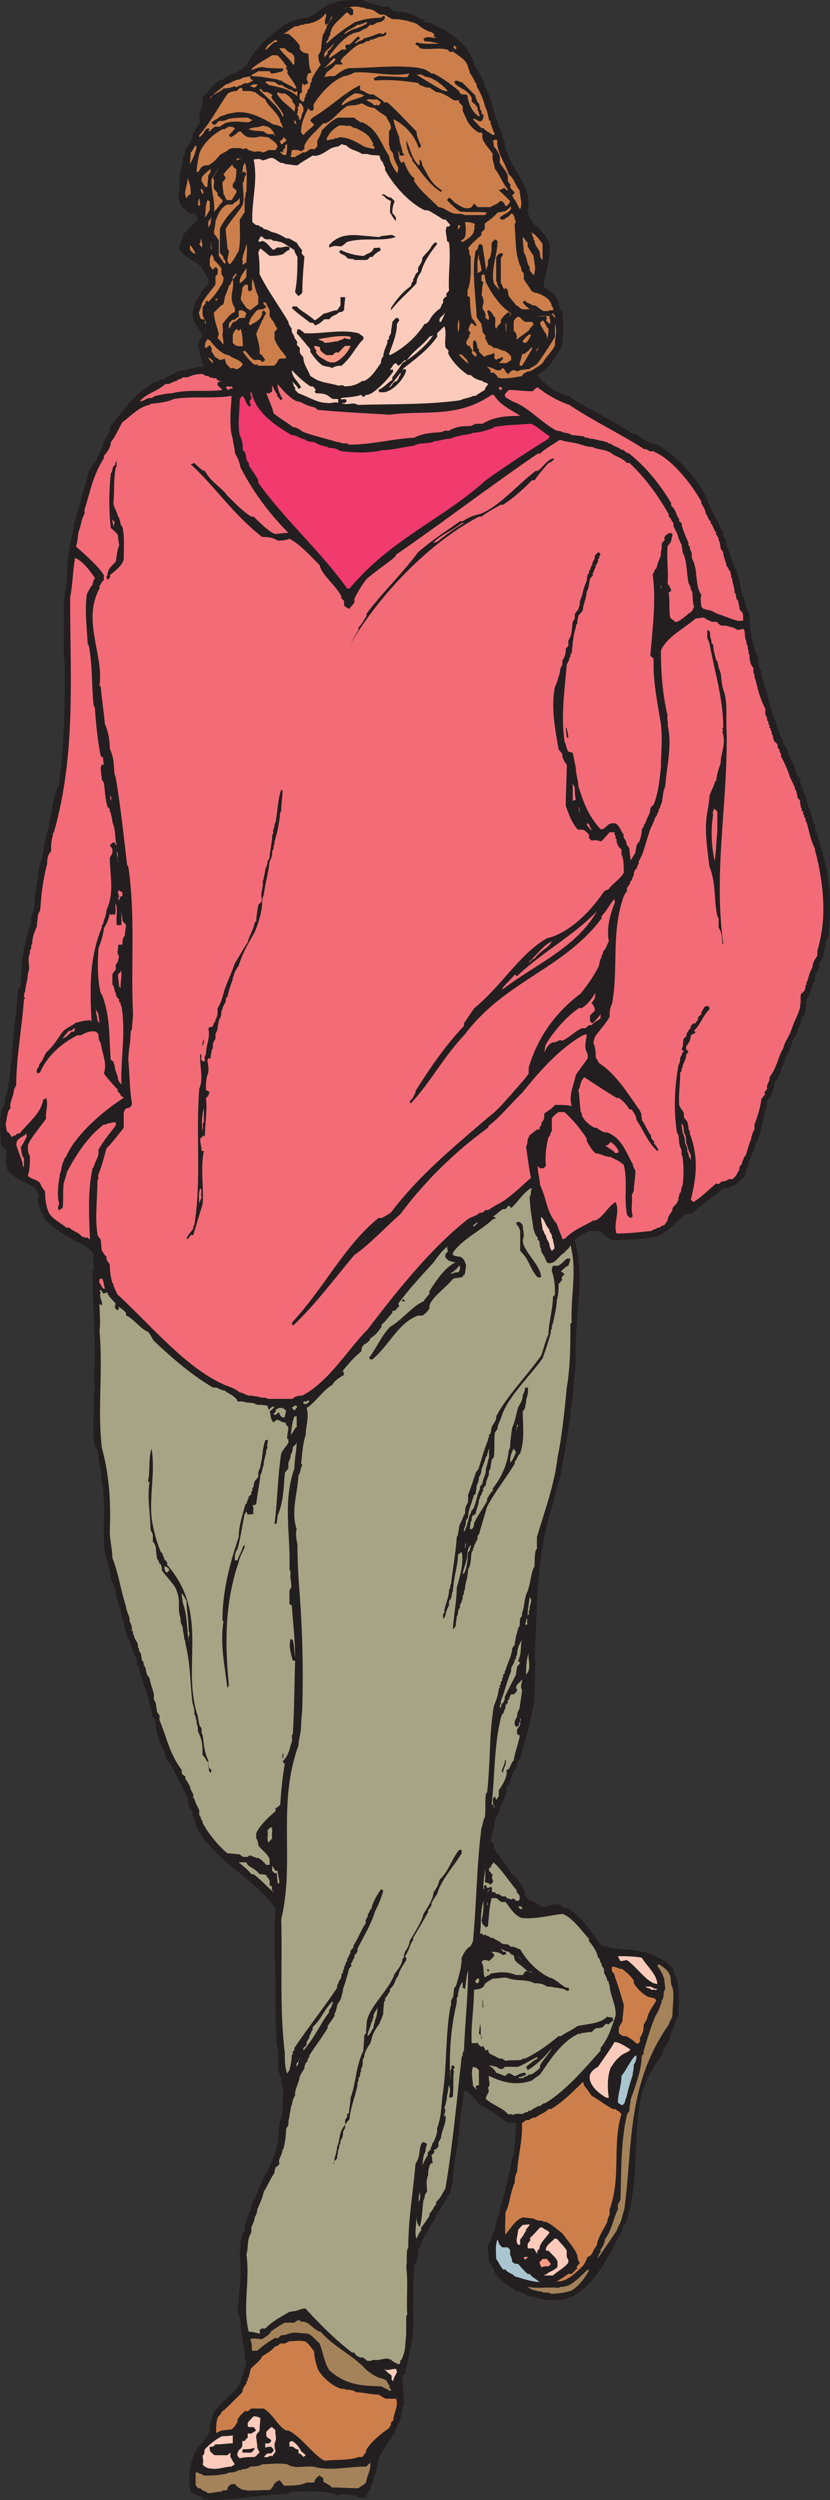 <svg xmlns="http://www.w3.org/2000/svg" width="231.846" height="697.975"><rect width="100%" height="100%" fill="#333333" stroke="none"/><path fill="#231f20" d="M58.176 697.975c-.215-.719-.649 0-1.223-.29-.36 0-1.008-1.366-1.656-.718-.36-.648-1.297-.648-2.016-1.367-.867-4.176-.578-8.352 2.375-12.89 1.297-1.223 1.871-2.16 2.953-3.817-.433-1.582.504-3.168.864-4.824 1.297-3.168 6.55-5.903 7.773-9.215.434-1.582 1.082-3.528 1.586-5.328l-.504-1.367c0-3.024-1.082-6.481-1.082-9.72-.285-.648 0-1.655-.933-2.519.359-5.547 1.367-10.656.648-16.562 0-1.297.285-2.16.285-3.817.434-.648 0-1.656 1.082-2.734v-1.656l.504-.864v-.648l.36-.29v-.718l.288-.289v-.648l.43-.215c0-.504.29-1.367.29-2.016.288-.719.937-1.297 1.366-2.375-.43-.433.938-1.152.579-2.09.574-.433.359-1.078 1.078-1.656v-.719c.867-.648.433-1.297 1.511-2.234v-.645c.579-.937 1.297-1.945 1.297-2.808 2.016-3.672 1.512-7.203 2.235-11.09l.644-1.367c0-2.09 0-4.465.29-6.985l-.29-.648c0-.719-.36-1.656-.36-2.664-1.581-2.879-.284-6.191-1.222-9.36-.648-8.062 0-16.632-.648-24.984 0-4.176 0-8.351.289-12.887-5.114-8.136-17.856-13.68-22.32-23.402v-.648c-.36-.215 0-1.223-.864-1.871v-1.368c0-.289-1.082-.937-1.082-1.656 0-.43-.289-1.152-.289-2.086-.285-1.082-1.652-2.234-1.652-3.601-1.801-2.664-2.235-4.895-4.54-7.703v-.649l-.285-1.008c-1.656-2.953-2.378-5.543-2.523-8.71 0-.505-1.078-1.008-1.078-1.657 0-.648 0-1.656-.574-2.523 0-1.368-.723-2.735-1.082-4.391l-.29-.289v-.645l-.285-.218c0-1.367-.722-2.305-1.082-3.961-.214-.215 0-1.293-.863-1.871v-1.368c0-.648-1.008-1.656-1.008-2.52-.937-2.593-2.304-5.327-2.593-8.136-.36-.863-.864-2.23-.864-3.601-.718-.575-.43-1.653-1.078-2.59v-.578l-.289-.575c0-1.367-.289-2.734-1.367-4.32 0-2.23-.938-4.894-1.656-7.414-.864-6.7.43-13.25-.864-20.45-.289-1.51-.289-3.456-.937-5.687 0-1.007 0-2.304-1.008-3.672-.937-4.464 0-9.359-.36-14.183.36-1.586.36-2.953 0-4.899 0-1.511.36-2.878.36-4.824 0-8.422-.648-16.773-.648-25.125l.289-.504c.36-.867-.578-1.8 0-3.168v-1.011c-1.008-1.512-3.528-3.168-5.184-3.598-2.52-1.656-6.41-3.457-9-6.914.285-.645-1.008-1.367-.723-2.3-.644-.364 0-.724-.644-1.372.644-.285-.649-.934.36-1.656v-.574c-.65-.29-.36-.938-1.009-1.657-2.16-2.16-5.761-2.16-8.066-5.832 0-.289 0-.937-.289-1.511 0-1.008.29-2.375.29-3.602 0 0-1.294-.863-1.657-1.941-.215-2.235 0-4.25-.215-6.84l.215-.649v-.648c.363-.504 0-1.586 1.082-2.52 0-1.296.285-2.879.933-4.464.29-2.375.723-4.32.723-6.91l.285-.723c.29-6.407 1.297-13.176 1.801-19.871l.723-1.368c.36-3.312 0-6.191.933-9.722v-.645l.36-.722c0-.575.363-1.582.363-2.59.645-.864.36-2.235 1.293-3.457v-1.946c.937-1.941.937-3.816.937-6.117l.29-.722c.359-2.23.648-4.536 1.007-7.2 1.008-2.52 1.293-4.824 1.657-7.632 1.656-4.825 1.656-9.72 3.527-14.833l.285-.285c1.66-11.664 1.66-23.043 1.66-34.851l-.289-.504V169.35c0-.863.29-2.52.29-3.887.644-.863 0-1.87.644-3.242 0-4.824.433-9.645 1.945-14.832v-1.367c.574-.934.574-2.52 1.297-3.742.36-2.664 1.656-5.977 2.305-8.786l.214-.359v-.719l.36-.937c1.656-2.52 3.312-4.824 3.96-7.633.505-.719.505-1.656 1.583-2.734l.289-.864-.29-.289c.579-.433.29-1.008 1.009-1.656 3.168-3.887 7.129-9.434 12.168-11.738.289.648 1.37-1.223 2.09-.504.937-1.078 2.59-1.367 3.742-2.375.722 0 1.37-.36 2.379-.36l.644-.289c1.371 0 2.524-.648 4.18-.648.644-.719-.649-1.582-.29-2.52-1.007-.718 0-1.941-1.007-3.023 0-.863.648-2.16 1.297-3.527-.938-.938-1.656-2.52-2.594-3.887 0-.649-.215-1.656-.215-2.594l.504-.863v-.719l.36-.937c1.007-1.657 1.296-2.953 3.527-4.895v-1.586c-.649-.937-1.223-2.23-2.23-3.597-1.946-1.657-3.817-1.946-5.833-4.465-.289-1.368.934-2.52.934-4.176 1.367-1.371 2.738-2.738 4.25-4.32-.36-.29 0-.938-1.008-1.657h-1.008c-.578 0-1.152-1.226-2.234-1.586-.574-.214-.285-.933-.934-1.582 0-.289 0-1.007-.289-1.945.649-2.879 0-5.832 1.223-9v-1.367c.433-.719.723-1.152.723-2.23.644-1.297 2.015-2.665 2.015-4.18.504-1.008 1.153-2.375 2.16-3.598-.648-1.297 0-3.242.649-4.824v-2.305c1.367-.937 2.879-3.816 5.254-4.824h.574c.652-.649 1.516-.934 2.594-1.656h.578c1.078-.649 2.086-1.368 3.238-2.23 2.016-4.466 7.559-9.72 12.383-12.313h.578l.43-.29h.648l.219-.359c.644 0 1.367-.36 2.3-.36l1.297-.358c2.231-1.153 4.25-3.458 6.77-3.747l.285-.43C96.406.152 99-.208 101.734.152c1.371.718 2.305 1.007 3.961 1.297.29.648.72 0 1.368.648l.218-.29h1.367s.575.65 1.223 1.298c1.008 0 2.234.36 3.602.36.289 0 .933.648 1.941.648.29.504 1.371.214 1.875 1.222h.648c.36.36.649.938 1.368.938h.648l1.008.36c.144.718 1.152.288 1.8 1.296h.72c2.519 1.512 4.464 2.879 7.128 5.902v.504c1.153 1.367 1.797 2.735 2.23 4.39.938 1.517 2.231 3.458 2.595 5.329 2.23 3.961 2.23 7.563 4.175 11.738l.286.29v.644l.363.289c0 .719 0 1.586.719 2.664v.578c0 1.367 1.152 3.024 1.511 4.535 2.664 4.606 6.121 9.07 4.895 13.895 0 1.367.937 2.305 1.656 3.89 1.656.934 2.809 2.59 4.176 4.68 1.226 4.176-1.008 8.352-1.367 12.887.648.289 1.656 1.223 2.593 1.656.43.504 1.079 1.512 1.582 2.52 0 .648.36 1.945 1.082 2.808.286 2.735.286 5.543 0 8.856l-.433 1.222c-1.656 2.664-3.168 5.547-6.48 7.489.937 1.656 3.312 3.168 4.824 4.535h.718c.938.578 1.946 1.297 3.028 1.297 5.758 3.89 11.804 6.41 18 10.586h.718c1.801 1.367 3.887 2.734 6.122 3.023 5.468 2.879 12.886 11.016 14.543 17.063.574.648.574 1.656 1.511 2.738v.574c.434.36.434.578 1.078 1.223v.722c.579.29.29 1.223 1.297 1.942v1.297l.649.937c0 .29.289 1.297.289 1.945l.574 1.008c0 .285.504 1.293.504 1.871 1.586 3.598 2.808 6.766 3.242 10.657l.574 1.007v.649l.36.43v.578l.289.36v.718c.578.144 0 .863.863 1.512 0 3.527.434 6.77 1.656 10.656l.723 1.297c0 1.222 0 2.593.933 4.246v1.297l.36.578v.648c.723.719 0 1.293.937 2.375.649 2.809 1.297 5.399 2.305 8.352l.285.289v.648l.363.36v.574c.286.723 1.008 1.945 1.008 2.953.215 0 .864.937.864 1.945.648 1.078 1.367 1.942 1.367 2.88a26.359 26.359 0 0 1 1.656 3.527l.29.359v.719l.284.937c.364.29.364.719 1.082 1.297 0 .36.145 1.223.145 1.945.289.286.719 1.149.719 1.797l.648 1.008v.648l.29.434c0 1.152.718 2.086 1.007 3.742l.36.434v.648l.288.215v.649l.285.289v.718l.434.29c0 .359.145 1.367.145 2.015.504.649.718 1.152.718 2.23.649.938.649 2.594 1.368 3.817v.648l.289.649v.719l.289.648v.578l.359.574c1.008 5.832 1.297 11.375.719 17.567 0 1.011 0 2.379-1.078 3.531v1.367l-.29.649v.574c-.288 1.082-.288 1.945-1.367 3.242v1.367l-.503.649v.718l-.504.145c0 .289-.145 1.367-.145 1.945l-.719 1.078v.579c-.648 1.078-.648 2.23-1.656 3.597 0 1.008-.289 2.305-.289 3.528-.36.359 0 .937-1.078 1.656 0 .36-.29 1.297-.29 2.015-.144 0-.862.864-.862 1.801l-.364 1.008c-.285.36-.285.648-1.008 1.367 0 1.153-.933 2.235-1.222 3.89-.719.286-.434.934-1.078 1.657v.43c0 .722-.938 1.656-.938 2.738 0 .574-.937 1.293-.937 2.16-.285.36-.934.645-.934 1.367 0 1.368-.723 3.168-2.016 4.825 0 .648 0 1.656-.503 2.52v.718l-.434.648c0 .649-.29 1.297-.29 2.305-.648 1.656-.648 3.238-1.581 5.184l-.434.289c0 1.941-1.941 4.535-2.16 6.765l-.648 1.008v.649l-.36 1.007c-1.008.649-1.656 1.801-2.953 2.52-.644-.285-1.367.937-2.23.648l-.938.29c-2.52 2.23-5.543 4.25-8.781 6.913h-.649l-1.007.215c-2.52 2.23-4.825 4.824-7.993 6.121-4.03.645-7.921.934-12.097.934-.934-.29-2.23-.934-3.453-2.52h-3.242c-1.297.72-2.305.864-3.961 2.52 3.027 11.09-.215 22.031.289 33.336-.504 8.71-1.801 17.57-3.168 26.57l-.29.645v.722l-.285.649c0 3.742-2.09 7.703-2.664 11.879-4.824 14.258-4.25 28.152-5.113 42.695 0 .36 0 .938.29 1.656-.579 4.824.359 9.719-1.298 14.907-.36 2.156-.937 4.175-1.656 6.765l-.36.649v.648l-.288.29c0 1.007-.215 1.94-.72 3.237 0 .29-.862.938-.862 1.657v.648c-.649 1.008-1.371 1.871-1.371 2.809-.575.43-.286 1.078-.934 1.656.648.43-.649 1.078-.649 1.582v1.656l-.503.36c.214 1.296-1.368 2.664-1.368 4.175l-.289 1.008c-.718.363-.36.938-1.082 1.656 0 1.512-.574 3.528-1.222 5.473 0 .29.289.719.937 1.367v1.153c1.367 2.09 3.527 4.609 4.824 6.914.286.285.72 1.007 1.368 1.007.289.864 1.007 1.512 1.87 2.81 0 .647.938 1.366.65 2.23 0 .433.718.937 1.296 1.656h.648c.43.36.72.36 1.368.937.214-.578.863.719 1.582.719h1.226c1.078-.719 1.656-.719 2.95-.719.288.36.937 0 1.656 1.078h.648l1.008.29c3.168 2.23 6.191 6.19 8.281 9.43.434.288.719.937 1.367.937h.72l.218.214c4.246.938 8.496.504 12.96 2.305 1.653 1.008 4.177 1.656 5.544 4.176v.719c.648.289.289.937.933 1.656.649 3.168.649 6.195.434 9.648 0 .938-.719 1.875-1.078 3.243l-.29.359v.574c-.648.434 0 1.082-.937 1.586v1.367c-.719 1.367-2.086 2.594-2.086 4.176-2.52 3.672-5.113 7.848-5.976 11.738-2.375 11.664-.434 23.184-4.176 35.207 0 .43-1.082.864-1.082 1.582v.649c-3.598 6.84-9.07 19.226-18.36 19.73-2.015-.289-4.39 0-6.48-1.152h-1.367c-1.008-.504-1.871-1.371-3.238-1.371-1.946-1.293-3.891-2.375-6.196-4.895v-.648c-.574-.934-.933-1.945-1.652-2.809 0-1.367-.29-2.304-.29-3.957 0-.867 1.009-1.875 1.009-3.242 0-.289.933-.937.933-1.656 0-2.23 1.657-4.535 1.657-7.055 1.296-2.808 1.585-6.48 2.593-9.719v-.648l.29-.578c0-1.078 0-1.582.718-2.953.29-3.024.649-5.543.649-8.856-.649-.144-1.368 0-2.305-.144-2.23-1.367-4.824-3.742-7.778-4.895-.933-.937-2.3-3.023-3.886-3.96l-.574.288c-.364 3.243-1.082 7.2-1.372 10.801-.285 4.176-1.367 8.64-1.726 13.176 0 1.367-.504 2.59-.719 4.176-1.37 2.015-2.305 4.175-4.176 6.48v.719c-.648.648-1.082 1.8-2.015 3.023v.434c-1.008 1.367-1.946 3.023-2.305 4.61l-.36.284c-.144 1.657-.144 2.954-1.226 4.825-.289 5.258-.289 10.8-.289 16.199 0 4.898-1.367 9.434-2.3 13.969l-.723.578c0 2.734.433 5.254.433 8.062l-.433.719v.648l-.286.723v.645c0 1.656-1.511 3.242-1.875 5.187-1.582 2.23-2.949 4.535-4.535 7.055 0 1.223-.648 2.59-.648 4.176 0 .289-.719.937-.719 1.945 0 .648-.937 1.512-.937 2.734-.72.145-.286.864-1.008 1.512v.578h-2.23l-.65-.578c-1.585 0-3.097-.648-5.038 0-.29 0-1.008-.36-1.871-.648-3.676-.72-7.203-.43-11.09-.43l-1.297.719c-6.984 0-14.184 1.656-21.598 1.656h-.433"/><path fill="#cd7f4b" d="m139.895 105.631-.934-.289c0-.36-.36-.648-1.008-1.297h-.937v-.719c-.43-.289-.72-.937-1.297-.937.867 0 1.945.363 2.883.937.359 0 1.293.36 1.656-.574.719 0 .719.934 1.582 1.657.289 0 .937-1.083 1.656-1.083l1.223.36.433-.36c.649 0 1.801-.289 2.809-.289 0-.285 1.078-.648 2.016-1.367 1.582-2.086 3.527-5.113 5.039-7.633V90.44c.718 1.941 0 3.597 0 5.902-.575 1.586-2.52 3.242-3.457 5.04a18.182 18.182 0 0 1-3.598 2.304h-.578c-.43.36-1.078.36-1.582 1.297-1.656.36-3.672.648-5.543.648h-.363m-74.301-2.594c-.29-.648-.578 0-1.227-.285 0 0-1.293-1.082-1.293-1.586l-.289-1.007-1.37.359-.935-.649c-.718-.285-.718-1.007-1.367-1.656v-1.008l-.504-.863-1.082.863-.289-.359c0-.504 0-1.152.723-2.16l.648.289c1.153 1.582 3.528 4.176 5.328 4.176 1.079 1.008 2.735 1.008 3.887 2.52h.719-.719c-.144.433-.863 1.081-1.511 1.366h-.72m6.552-.933c-.29-.723-.579 0-1.297-.434-.649-.504-2.016-2.086-3.024-3.457l.504-.285c.504 0 1.582 2.23 2.809 2.59.718 0 1.582-.36 2.086.648l.867-.648-.434-.649c-.289-.285-.433-1.007-1.152-1.007.215-1.657-.36-3.598-.938-5.543.29-.938.938-2.23 1.657-3.887.433-.29.433-1.227 1.152-1.945l-.719-.864-.433.504v.649l-.504 1.007c-.864 1.079-1.871 1.368-2.809 2.016l-.43-.36.43-1.296c.29-.649.938-1.367 1.656-2.305.938-.863 2.09 0 2.809-1.297-.285-.285-1.008-.574-.719-1.222l.719.289c0 .36.36.933.938 2.015v1.582l.718 1.227c.649.43.649 1.367 1.297 2.086.215.289 0 .433-.648 1.152v2.016c.648 1.656 1.586 2.808 3.238 4.898 0 .934-1.008.285-1.652.575-.723 0-.723 1.511-1.875 1.945h-4.247"/><path fill="#cd7f4b" d="M145.152 102.104v-.723l.145-.215c0-.648.504-1.297.504-2.304h.504c.648-.36 1.367-.934 2.304-2.016v.648c-.937 1.368-1.656 3.024-2.808 4.61h-.649m-85.679-.723c-.36-.215-.864-.863-1.297-1.512.433 0 .648.29 1.297.938v.574m71.137 0c-.723-.574-1.372-1.222-2.38-2.23l.29-.29.718.29c.364.718 1.371 1.008 1.516 2.23h-.145m8.711 0c.29-.215.575-.574 1.223-1.222l-.285-.575c-.363.575-.938.285-1.656.934l-.649-.649c.285-.285.285-.718 0-1.367-.648.649-1.656.36-2.52 1.082-.363 0-.937-.722-1.656-1.37v-.72l-.363-.289c-.285-.648 0-1.941-1.008-2.23-.644 1.008 0 1.871-.285 2.953 0 0 1.656.934.719 1.656-.434-.433-1.078-.722-1.078-1.37.644-.286-.504-1.009-.504-1.657h-.649l-.433-.863.433-1.008c.649-.36.145-1.078.864-1.656l-.72-1.079c.505-.144 0-.863 1.009-1.8 0 0 .36.289 1.078.937l.289-.289c-.29-.36-.29-.937-1.367-2.016a35.81 35.81 0 0 1-.504-5.832l-.649-.289V81.08c1.153-2.953.864-6.48.864-9.648-.72-.434 0-1.008-.72-2.09.505-.934 2.376-2.52 3.743-3.742v-.723c.29-.36.938-.648.938-1.367v-1.152c.863-.649 2.52-1.657 3.527-3.024.36 0 1.297-.289 2.016-.289l.503-.36c.36-.288 1.008-.648 1.008-1.152l.29.504c-.29 1.297-1.801 1.586-3.169 2.664l.286.579h1.082c0-.579.863-.29 1.8-1.657.72 0 1.008 1.078 1.008 1.657.36.43.36.718 0 1.296v.934c.36 3.313 0 6.914 1.512 10.73.504.36 0 1.368 1.008 2.016v1.582c.36.938 1.367 1.871 2.015 3.242.29.286 1.008.72 1.657.72l.863.288c.289.215 1.367.574 1.945 1.223.719.289.719 1.008 1.367 1.656-.648.29.864 1.008.29 1.656h-.938l-.29.215h-1.366c-.72-.215-1.657-1.297-2.52-1.582h-.719c-.289-.648-1.226-.289-1.945-1.37l-.648.433c0 .289 1.367 1.656 1.945 1.945l1.078.36c-1.078-.65-2.086 0-3.238-.36-.504 0-1.082-1.008-1.656-1.008-.36-.648-1.368-1.656-2.016-2.594-.29-.574 0-1.945-.938-2.23l-.214.285c-.72-.285-.434-1.008-1.082-1.656v-6.98l.648-1.083-.285-.289h-.649c-.289.29-1.007.723-1.007 1.371v6.407l.359.574c-.36.363.648 1.082.36 2.02 0-.65-.72-.938-1.368-2.02-.937-3.813 1.008-7.63 1.008-11.805l-.723-.433c-.285.433-.933.718-.933 1.296v1.942c-.29.648 0 1.656-1.008 2.523v1.367c0 .29-.578.934-.578 1.942 0-2.23-.649-4.895-.934-7.485l-.722-.289c-.934.649 0 .934-1.223 1.942-1.078 5.832 0 12.027.289 18.144 0 .578.648 1.227 1.367 2.235 0 .648.29 1.367.29 2.23 0 .36 1.292.938.648 1.656.285.36.644 1.368 1.152 2.016.43 0 .719.215 1.367.863.649-.359 1.942.723 3.024.723.214.285 1.152.574 1.8 1.656v.934l-1.297.863h-2.16m10.297-2.879c0-.289.36-1.008 1.078-1.945-.504.289 0 .937-1.078 1.656v.29m-81.793-1.657c-.144-.504-.863 0-1.511-.29-.29 0-.72-.214-1.297-.862v-2.086c0-.29.289-.938 1.007-1.801l.649.574.574-.574c.434 1.512.578 2.879.578 4.75v.289m-5.687-.863c0-.29-.723-1.008-1.367-1.657l.359-1.007c-.36-1.801-1.367-3.887-1.367-6.192.43 0 1.652-1.87 2.66-2.16 0-.36.363-1.367.363-2.016.29-.863.863-1.87 1.153-3.242.718-.285.43-.933 1.078-1.582v-.719c.289-.289.289-.507 1.007-1.152v.645c-.43.218-.43.507-1.007 1.226.578 2.59-1.368 4.824.578 7.848v1.152c-1.227.36-2.09 1.656-3.457 3.313 0 .648.285 1.941 0 2.879 0 .718.285 1.656.285 2.664h-.285"/><path fill="#cd7f4b" d="m146.305 95.694-.29-.43c0-.29 1.368-1.656 1.946-1.945l.36.289c-.36.43-.36 1.078-1.368 2.086h-.648m-2.16-1.008.289-.649c-.29-.43 0-1.007-.938-1.656v-2.52c0-.43.29-.718.938-1.367h.718c.145.29.864.938 1.512 1.368h1.945l.43.578c0 .36-1.078 1.078-1.078 1.511-1.008 1.079-2.16 1.657-3.527 2.735h-.29m8.641 0v-.649l-.289-1.007c-.648-.36-.648-1.223-1.367-1.942l-.29-.937.72-.72c.937.72.648 1.368 1.656 2.376 0 .574 0 1.8-.43 2.879m-24.84-1.656c0-1.223-.36-2.23.285-3.887 0 1.008.29 2.375-.285 3.527v.36m13.535-.36c-.503-.719 0-1.582-.289-2.52.649.65 0 1.368.29 2.231v.29m-77.543-.72V90.44c0-.29.43-.578 1.078-1.297.289.719 1.007-.649 1.656-.649v-1.656l.289-.215h.719c.144.215.648.215 1.152.864l-.504 1.296h-1.367c-.29 0-.938 1.079-1.656 1.079-.649.289-.649 1.226-1.368 1.945v.144m74.665-.144c-.649-1.008 0-1.945-.364-3.313-.574 0-.285-1.007-1.652-1.87l-.508.214c.219.649.508 1.367.508 2.305-.29.289-.508 0-1.152-.649l.285-.289c-.285-.43 0-1.078-.934-1.941 0-.29 0-1.008.285-1.656 0-.723 0-1.297-.574-2.305.29-.937 0-2.16.574-3.527l-.574-.29v-1.585l.574-.36.364.36v.507l.285 1.368c1.297 2.59 3.601 6.48 7.058 8.71l-.648 1.008.648-.718-.648-.649c-.649.36-1.871 1.367-2.234 2.305v.719s-.286.289-.934.937l-.36.719M57.527 90.44l-.289-.29v-.718l-.285-.29h-.648l-.36-.359-.289-1.007c-.36-.649.649-1.801.649-2.809.648-1.656 2.52-3.601 3.886-5.543V77.12l.579-.578c0-.648.359-1.656-.579-1.941 0 0-.43.285-1.078 1.008.649-.36-.504-1.008-.504-1.657v-1.87l.504-1.083c.36.434.649 1.082.649 1.586.718.645 1.367 1.367 2.086 2.301v1.656l.574.867v.72l-.285.933c-1.008 1.656-1.946 3.242-3.961 5.258l-.215-.434-.723.434c.723.289-.644.937-.644 1.656v1.8c0 .72.933 1.657.933 2.665m95.977-.001-1.008-1.008c.29-.29.29-.649 0-1.227-.937.29-1.8 0-3.168 0h4.176l.937-.718.575.718v1.227-.29c0-.359-.145-.648-.864-1.366l-.648.43c-.29.577.648 1.226 0 2.234M69.91 86.623l-1.078-.648c-.504-.719-1.008-1.367-1.586-2.375 0-.938.434-1.8.434-3.168.144-.29.648-1.008 1.152-1.008 1.078.285-.289 1.656 1.078 1.942l.578-.649c-.289-1.008 0-1.941 0-2.879.649 1.223.649 2.88 1.657 4.824v2.305c-.579.29-1.297 1.008-2.235 1.656"/><path fill="#cd7f4b" d="m60.48 83.31-.289.29c0 .719.938 0 .29-.29m6.479-4.25v-.933c.286-1.008.864-1.87 1.872-3.242v2.234c0 .29-1.152 1.657-1.871 1.942M149.04 76.9c0-.359-1.08-1.007-1.08-1.652V74.6c-1.007-1.371-.577-2.52-1.655-4.176 0-1.371-.29-2.738-.29-4.25.65.36.65 1.082 1.368 1.512v1.082c.289.574.937 1.656 1.656 2.664 0 1.512.938 3.453 0 5.469m-15.625-.645c0-1.656-.285-3.312.363-5.258v1.297l.286.649c0 .718.433 1.656.433 2.664l-1.082.648M67.68 73.951l.144-1.007-.144-.36c0-1.152.863-2.808 1.152-4.465.36 1.657 0 3.313 0 5.11l-1.152.722m-4.895-.289c-.648-.718-.937-1.367-1.656-2.23v-3.89c0-.72-.649-1.368-1.367-2.376 0-.937.43-2.304.43-3.457.578-1.367 1.222-3.672 3.312-4.605h1.512c.289-.649 1.296-.649 1.945-1.946v1.657c-1.656 1.582-4.54 4.465-5.547 7.129v6.48c0 .285.434.574 1.008 1.293-.574.363 1.226 1.227.363 1.945"/><path fill="#cd7f4b" d="M63.938 73.662c-.864-1.078 0-2.23 0-3.601l-.434-.719c0-1.656-.43-3.457-.43-5.398.864-1.946 3.598-4.61 4.75-6.84.504-1.946 0-3.961 0-6.121.719-.649 0-1.297 1.008-2.305-.289-.36-.504-1.223-1.152-.36.144-.503 0-1.87.648-2.808l.215.29c.648 2.519.289 4.823.289 7.776-.504.286 0 .934-.504 1.872v3.886c-.504.29-.504 1.008-1.367 1.946 0 2.664.285 5.976-.29 8.78-.648.938-1.077 2.235-2.304 3.602h-.43m87.622-1.078c-.43-.289-.72-.867-.72-1.586l-.144-.937c-.718-1.008-1.367-1.942-1.367-2.805l-.289-.433v-.649c-.719-.289 0-.574-.719-1.297 1.008.29 2.375 1.946 3.239 3.242v4.465M54 70.71s-.215-.286-.938-.934v-1.368c.723.645.938 1.368 1.586 2.301H54m5.113-.933c-.504-.723 0-1.368-.289-2.235.29.145 0 .867.29 1.801v.434m-2.809-.723-.649-.934c.649-.433 0-.863.649-1.586-.36.723.648 1.586 0 2.52m72.648-1.512c-.433-.718.285-.285.934-1.367.289-1.297.289-2.664 0-4.176.867 0 1.586 0 2.953.578-.719.286 0 .934-.434 1.653 0 1.37-1.797 2.594-3.168 3.312h-.285m-1.008-3.312v-1.367c1.293 0 .285.648 0 1.367m-69.769-.719v-1.512c0-.289.937-1.007.937-1.656 0 .649-.289 1.367-.289 2.234l-.648.934m-.938-2.809c.29-1.367 0-3.168.723-4.824l.648.29v2.519c-.433.36-.648 1.367-1.37 2.015m72.648-.648c-1.367-.719-2.301 0-3.887-.719-.863-.289-2.23-1.511-3.527-1.511-2.235-2.375-4.825-4.247-6.77-7.2v-.937c-1.297-.719-2.23-2.953-2.879-4.606l-.719.43-.578-1.008c0-.648-.289-1.511-.289-2.59 0 .36.649 1.079.29 1.512h1.296v-.433l-.433-.434c0-1.223-.864-2.59-.864-4.246-.648-1.586-1.297-3.242-1.656-5.04 3.242 1.512 6.192 4.825 7.059 8.063l.718-.433c-.359-1.223-1.296-2.59-1.296-4.176-1.946-1.942-5.473-5.832-8.137-8.133h-.934c-.219-.578-1.586-1.226-2.953-2.234h-.937c-1.008-.29-1.657-.934-2.805-1.223v-1.367c-4.18 1.941-8.356 6.191-12.816 8.781-.434.29-1.082.723-1.082 1.227l1.082 1.007c-.723 1.008-1.657 1.297-3.028 2.95l-.644-.719c0-2.23.644-4.176 2.015-6.766l.575.645h.648c.574-.36 0-1.293.434-2.016 1.796-2.808 5.039-6.406 8.351-7.629.649 0 1.797-.433 2.879-1.007 5.04-.364 9.938 1.292 15.406.285l-.644 1.007c-2.524 0-5.114-.285-8.067-.285l-1.367.645.434.578c3.886-.29 7.629 0 12.023.719l.504.578c.648 0 1.582.933 2.664.648.285.285 1.152.72 1.871 1.293 1.656 0 3.313 1.297 5.04 2.305h1.366v.578s.29.285 1.008 1.008v1.293c.938 1.945 1.516 4.465 4.54 6.121h.718c.574.434 0 1.082.29 1.586.284 1.367 1.8 2.734 2.878 4.39-.36 1.153.29 2.52.574 4.176 1.371 1.512 2.02 3.817 3.602 5.688-.36 1.008-.649-.863-1.297-.215l-1.223.504c.938.719 1.871 1.656 3.168 3.023 0 .29-.648 1.367-1.297 1.367-.214-.43-.214-.718-.933-1.367h-.649c-.648.938-1.656.938-2.593 1.657h-3.602l-1.008-1.008-.644 1.008c-1.586.863-2.809 0-4.899-1.368-.215-.289-.863-1.007-1.437-1.297l-.578.72c.578.577 2.449 2.519 3.672 3.167 2.234.29 4.894 0 7.558.29l-.644.718h-5.548m-70.124-1.008c.43-2.879-.938-5.902-.649-9.07.649-1.008 1.367-1.945 2.016-3.242-.36 1.082-.938 1.586-1.656 2.953.718.937 0 1.945.289 2.953 0 .215.43.504 1.008 1.223v.648c.359.29.644.648 1.367 1.367v.578c-1.008.649-1.008 1.582-2.375 2.59m85.535-.648c-.578-.574-.863-1.942-1.8-2.95l-.435-.937.723-.648c0-.286-1.297-1.223-1.297-1.871.575-.36-.648-1.008-.648-1.657v-1.367c-.36-.937-1.297-2.234-2.23-3.457v-2.086c-.29-.433-.65-1.512-1.657-2.523 0-.285 0-.934-.289-1.653l.938-.289c.718.29 0 1.008.359 1.657.36 2.664 2.23 5.183 3.168 8.062 1.656 1.297 1.656 2.953 3.023 4.465v.719l.145.359c0 1.227.719 2.594 0 4.176m-89.641-.864-.36-.43c0-.288 0-.937.36-1.655.29.43 0 1.007.29 1.656l-.29.43"/><path fill="#cd7f4b" d="M63.504 55.877c-.719-.43-.43-1.078-1.082-1.656 0-1.078-.285-1.941-.285-3.238l.937-1.297-.652-1.008c.652-.863 1.226-1.512 2.594-2.879-.36.36.578 1.367 1.007 1.367 0 .864 0 2.23-.43 3.457l-.577.72v.937l1.007.863v.719c-.43.359-.718 1.296-1.367 2.015h-1.152m-11.375-.429c-1.082-1.872.285-3.457.285-5.762.648 1.656.867 2.594.867 4.535-.218 0-1.152.578-1.152 1.227m4.465-1.227c0-.36-.938-1.078-.29-1.582 0 .215.934.937.29 1.582m.933-1.941c-.574-.29-.574-.938-1.222-1.657v-.937c.289-.719 1.656-1.871 2.52-2.52v.864l-.65.937c0 .719-.214 2.016-.214 3.024l-.434.289m53.352-3.961c-1.008-1.586-1.942-2.809-2.23-4.895-2.09-2.808-2.954-7.344-7.489-9.289h-.574c-.434-.578-1.082-.578-1.586-1.297h-4.535c-1.367.434-2.953 1.945-4.61 3.602 0 .574-.574 1.656-1.222 2.808v1.653l-.723.722h-1.222c-.29 0-1.008.934-1.657.934h-.574c-.36.434-1.367.723-2.016 1.297h-1.226c0-.43.289-1.297.289-1.942.719 0 1.586-.289 2.594.36l.933-.649v-1.007c1.082-2.305 2.88-3.602 5.258-6.192h.648c2.16-.867 3.528-3.242 6.047-4.824.934-.29 2.52 0 3.887-.723.649 0 1.8 1.082 2.883 1.082l1.008.29c.933.933 1.797 1.367 3.168 2.3.285 1.008 1.293 1.875 1.293 3.242l-.575.934v3.531l.29 1.367c0 .29.933.934.933 1.657 0 .863.723 2.23 1.367 3.453 0 .433 0 1.082-.36 1.586m-55.94-.289c0-1.582.359-3.239.718-5.04.938-2.734 3.457-5.257 6.48-6.91h.65l.288-.289.864-.433c.43 0 1.078 0 1.656.433 0 .29-.938 1.223-1.656 1.942l.43.578c.648-.215 1.226-.578 2.304-1.586h.574c.578.723 1.297 1.371 2.234 1.586 1.008 0 1.657.289 3.024-.215.719 0 1.586.215 2.52.215 0 .289 2.304 1.367 2.519 2.59l-.574 1.011h-1.946c-.289 0-.933.645-1.8.645-.72-.645-1.657 0-2.735-.285-.289-.36-1.008 0-1.656-.938-.289 0-1.008.578-1.586 0h-2.23l-1.079.29c-.433.648-1.515.933-2.523 1.656-.644.863-1.941 2.23-3.238 2.878h-.938l-.644.29c-.649.285-.649 1.007-1.297 1.582h-.36m-1.874-2.23c0-1.009.218-1.946.218-3.243.504-.285.719-1.223 1.367-1.941l.29.285c-.29 1.656-.938 3.242-1.876 4.898"/><path fill="#cd7f4b" d="M66.023 44.791c0-.937.938-.289 1.657-.648l-1.657.648M79.2 43.28l-.934-.723.285-.285.36.285.288-.285c-.648-.36 1.008-.938.36-1.656l.648-.36c0 .645 0 2.016-.289 3.024h-.719m25.129-1.657c-.574-.289-1.656-.289-2.594-.722-2.23-1.223-4.246-2.59-6.98-2.59l-.578.289h-.719c-.36.648-.863 0-1.945.648l-.29-.289c.29-1.226 1.876-3.168 3.532-3.89.644-.286 2.016.289 2.879 0 .285 0 1.008.722 1.87.722 1.083.649 2.017.934 3.169 1.942.719.578 1.082 1.515 1.656 2.523-.937.36 1.078.645 0 1.367M78.55 40.256l-.503-1.008c.219.43 1.152-.648 1.152-.937-.648-.578.36.289.719.648.289.719-.36.29-1.008 1.297h-.36M55.656 38.31v-.577c3.168-3.598 5.114-7.485 7.992-11.664.72-.36 1.368-.645 2.375-.645.29 0 .938-1.371 1.657-.723l.144.723h2.086l1.227.285c.718.36 1.582 1.297 2.953 2.016.644 1.875 3.238 3.457 4.176 5.832v.578c.644.29.285.934.933 1.656-.648-.433-1.87-1.008-2.808-1.008-3.672-2.234-7.848-4.25-11.735-3.167-1.008 0-1.87.574-3.242.933-.644.723-1.223.723-2.3 1.586l.359.648h.718s.29-.359.938-1.007c.719 0 1.656 0 2.52-.504 1.656-.434 3.597-.434 5.542-.434l1.297.719-1.008.578c-2.234 0-4.175-.578-6.695.29-.363.358-.648.358-1.37.933H60.19c-.43 0-1.078.722-1.582 1.367l-.433-.285.433-.36-.433-.289-.649.29c-.574.644-.574 1.367-1.87 2.23"/><path fill="#cd7f4b" d="m76.969 38.096-.578-.648h-1.657l-1.078-.723c-1.152-.285-2.52 0-4.176-.645 1.008-.722 2.375-.289 3.887-1.011l1.367.289c1.008.433 1.657 1.367 2.235 2.738m60.695-.363c-.648-.719-1.586-.719-2.594-1.942h-.574c-.719-.722-1.656-1.656-2.375-2.52.719-.433 1.293.864 2.375.505.29-.22.574-.938.574-1.586l-.574-.574v-.723l-.433-.36v-.574l-.286-1.082c-.648-.285-.363-.863-.937-1.511v-.649c-1.367-1.293-2.23-2.3-3.887-3.816-.433.289-1.367-1.008-2.09 0l.434.648c1.223 1.152 3.457 1.586 4.465 3.817v1.007s1.367.938 1.652 1.875v.645c.649.289 0 .723.649 1.297l-.286.36c-2.015-1.368-3.023-3.958-3.168-5.833-.433-.648-1.007 0-2.09-.648l-.289-.645c-2.23-1.875-4.46-3.531-7.125-4.898h-.578c-.933-.649-1.941-1.368-2.879-1.368l-.359-.144c-6.41-1.008-13.25 0-19.8 0-1.083.144-2.735 1.227-4.032 2.234-.648 0-1.945 0-2.879.285l.645-1.292c.722-.649 1.586-1.083 2.52-2.235h1.655c.723 0 0-.36-.285-.937l.719-1.078c1.656-1.297 3.168-3.239 5.04-3.817.648.29 1.366-1.078 2.233-.648l.286-.43c1.37 0 2.015-.938 3.671-.938 0 0 1.586-.718.504-1.152-.285.29-.503.863-1.152.29-1.008 0-2.375.862-4.031 1.222l-.863.289c-.36.719-.934.289-1.657 1.008l-.863.36c.29-.36.863-1.079 1.586-1.368l-.434-.649c-.863.36-1.511 1.657-2.664 2.305h-.718c-.364.29-.364.719 0 1.367h-1.372c-.933.864-2.3 1.586-3.453 2.52v-.65c1.797-2.52 5.04-6.406 7.918-6.695.723 0 1.657-1.078 2.52-1.078.289-.289.722-1.008 1.37-1.008.575.43 1.294-.937 2.231-.648.43-.29 1.079-.29 1.582-1.297l-.285-.649-.867.649c-2.375 0-4.894.36-7.414 1.297-2.594 1.656-4.824 3.168-7.777 5.902v-.648c.722-.43.289-1.008 1.007-1.657v-.574l.364-1.008c.504-1.656 2.52-2.953 4.176-4.824.214 0 .718.29 1.148.863l.723-.214V2.744l-.723-.648a5.4 5.4 0 0 0-2.086.36c1.656-.36 3.168-1.008 5.04-.36h.648l.718.36h.434l1.367.288c.723.36 1.367 1.008 2.375 1.368 1.152-.36 1.516.504 3.172 1.222 2.3 0 4.176.36 6.766 1.297 1.296 1.008 2.52 1.945 4.175 2.375.434.29 1.082.434.578 1.152l.72.36c-.864.289-2.231-.649-3.528.289l.289.719c1.367 0 2.52.289 4.176.648-1.801 0-4.176.29-6.41-.36l-.29.36c0 .578.723.29 1.227 1.297 2.305.574 4.824-.29 7.559.36.289 0 .937 1.152 1.656.503 1.082 1.082 3.672 2.016 4.25 4.39 0 .29.504 1.153.504 1.802.504.289 1.148 1.945 1.87 3.023v.504c.935 1.656 1.942 3.672 2.306 5.547.644 1.293.863 2.3 1.152 3.957l.43.219v.648c.289.645.648 2.016 1.222 3.024l-.574.285m-54.793-2.95c-.43-.359-1.078-.648-.43-1.226l.43 1.226m.863-1.226c-.359-.285 0-1.008-.863-1.656.504-.285 0-.72.504-1.368-.934-.285.723-.933 0-1.656h.723l.644 1.082v1.223c-.644.719-.285 1.367-1.008 2.375M78.91 32.55c-.863-2.59-3.597-4.536-6.406-7.415l.215-.434c.504.434.648 1.008 1.37 1.008h.934c-.933 0 1.946.649.72 1.297.648 1.586 2.808 3.242 3.456 5.184l-.289.36m3.313-1.368c-1.657-1.871-3.672-2.809-4.895-5.113.215-.645 1.223.289 1.871 0 .719 0 1.656.937 2.594 1.945-.578.36.648.863.648 1.586 0 .36 0 .933-.218 1.582m23.472-1.582c-.289-.723-.648 0-1.367-.29 0-.433-.937-.718-1.945-1.296.722-.648 1.656 0 2.664-.29.36 0 .648.29 1.367.868l-.719 1.008m-10.297-.29c.434-1.296 2.235-2.304 3.602-3.241.504 0 1.871 0 2.734.648-1.87 1.008-3.816 1.008-5.902 2.594h-.434m-10.941-.938-.723-.648c0-.719-.359-1.656.723-2.016-.36-.574 0-1.656 0-2.52l.574.579 1.082-.578-.433-1.008c0-.29 0-.934.433-1.656l.934-.285c-.934-1.516-.649-3.172-.934-5.258l-1.37-.29c-.286-.359-1.009-.648-1.009-1.222v-.719c-.863-1.226-1.511-1.945-3.168-3.312H79.2c1.008-.434 2.016-1.512 3.242-2.09.43 0 .934 0 1.657-.43h.644l.649-.289h.722c1.223-.36 3.168-.648 4.825-2.879.574.864-.649 1.942 0 3.168l.574-.289c.718-.648.718-1.297 1.297-2.305 0 1.008-.864 1.657-1.586 3.024v.578c-.645.36-.285 1.078-.934 1.512-.434 1.367-.434 3.312-.723 4.894l-.648 1.082c0 .575 0 1.653.648 2.59-.648 1.152-1.796 2.52-2.52 4.176v.719l-.359.289v.578l-.289.933c-.718.434-.285 1.008-1.007 1.657v.648c-.649.36 0 .719-.649 1.367h-.285"/><path fill="#cd7f4b" d="M58.61 27.725c.863-1.656 2.804-2.59 4.464-4.176.864 0 2.52-1.367 3.887-1.367.863-.649 1.871-.649 3.238-.934 0-.433.938-.722 1.946-1.37h3.168l.43.648c.937 0 1.8-.285 3.167-.649l.29-.719c-1.657-.144-3.888 0-5.833-.433-.863 0-1.8.289-3.168.867l.29-.578c1.656-1.367 3.6-2.375 5.542-3.598h1.297c.719.285 1.871 1.942 2.879 3.309-1.008.289.648.867 0 1.516.36 1.007 1.586 2.23 2.234 3.527l.43.933h-.648c-1.008-.933-2.305-1.152-3.672-2.23h-.504l-.504-.29c-2.23-.288-4.824-.933-7.344-.933-1.008.285.29 1.223.649 1.223-.649 0-1.368 1.078-2.305.719l-.863.36c-.434.503-1.008.218-1.657.866l-.43-.363c-.937.363-1.945.648-3.171.648-.574.723-2.23 1.368-3.598 2.305l-.215.719"/><path fill="#cd7f4b" d="M82.871 26.717c-2.305-2.016-4.824-2.3-7.558-2.95-.29 0-.579-.218-1.223-.866.644-.43 1.652 0 2.59 0 .289 0 .863.867 1.586.867h.644c.29.648 1.297.648 1.945 1.367.36-.719 1.368 1.223 2.016.29.504.284 0 .644.219 1.292h-.219m41.543-1.293-.934-.289c-2.375-1.367-4.609-2.664-7.128-4.32h1.296c.29 0 .938.718 1.946.718l.933.36c1.297.578 2.953 1.656 4.61 3.531h-.723m-53.566-1.008-.938-.363c.29-.504 1.227-.504 1.945-.504.29 0-.718 1.152-1.007.867m19.73-5.258c.645-.863 1.367-1.511 2.52-2.808h.644c-.285 1.297-1.797 1.656-3.164 2.808m-8.785-1.152c-.578-1.367-2.883-3.023-3.746-4.535h1.512s1.007 1.223 1.656 1.223c.289.289 1.008.722 1.008 1.297v2.015h-.43m8.785-2.016v-1.007c.36-.938 2.016-1.801 2.879-3.168-.36.648-.648 1.656-1.945 2.52v.648s-.29.433-.934 1.008M74.09 13.83l.644-1.078c.579-.578 1.297-.937 2.235-1.656l.574.43-.863.289c-.938.36-1.368 1.367-2.305 2.015h-.285m53.207 0-.649-.648.215-.43s1.082.43.434 1.078M96.121 9.44c.863-1.153 2.52-1.512 3.742-2.52h.723l.285-.289h.649c.214-.648.718 0 1.152-.648l-.29.648c-1.222.719-2.519 1.297-4.03 1.656-.434.29-1.368.72-1.946 1.153h-.285"/><path fill="#a4835b" d="M57.96 696.03c-.433-.72-1.366-.43-2.015-1.368h-.648l-.649-.863v-3.527h.649c.36.504 1.008.215 1.656.863 2.16 0 4.176 0 6.695-.648l.29-.215c.718 0 1.656 0 2.734-.649h.574c.578-.504 1.586 0 2.664-1.007.938 0 2.235 0 3.457-.649 2.375 0 4.176-.434 6.84 0 2.664 1.656 5.473 0 8.426.934 4.465.867 8.855-.285 13.605-.285.145 0 .434-.36 1.153-1.083.363 1.586-.72 3.243-1.008 4.899l-.145.648c-.718.72-1.078.72-2.086 1.582-2.234 0-5.039-.214-7.558-.214 0-.504-1.371-.938-2.305-1.657v-.937l-1.008-.719c-.648.29-1.37 1.008-1.511 1.945h-2.09c-1.946.864-3.887.864-6.121.864-.649 0-.649-.864-1.512-1.512l-.719.36c-.36.288-.937.718-.937 1.152-.36.504-.649 1.222-1.368 1.222-1.8 0-3.886.145-5.832.145-.863-.145-1.945-.145-3.168-1.367l-.43-.434h-.937s-1.582.938-1.008 1.656h-.574l-.289.145h-.648l-.29.289c-1.077 0-2.374.43-3.671.43h-.215"/><path fill="#fccbbb" d="M58.176 689.12c-.215-.22-.938-.22-1.582-1.153.36-.719 0-1.656 0-2.52.644 0 .36-1.152.644-1.656.938-1.082 3.242-3.023 4.899-3.672.648 0 1.8 0 2.879-.218v2.234c-1.512 0-2.88.29-4.825.29l-.718.644h-.649c-.648.289 0 .722-.215 1.226.215 0 .864 1.153 1.582 1.153h3.313l.863-.723v1.226c.29.36.649 1.297 1.227 2.016l-.938.649c-1.87 0-3.886 1.007-6.047.503h-.433"/><path fill="#cd7f4b" d="M90.578 686.96c-3.531-2.016-6.121-6.41-10.012-8.427h-.648c-2.375-1.222-3.527-4.464-6.262-6.117H70.2c-.289 0-1.008 1.293-1.656.575-.719.718-1.871 1.585-2.23 2.734v.504c-.29.363-.72 1.37-1.657 2.02-.719 0-1.87.284-2.808.284l-1.368.723c-.289-1.008 0-1.945 0-3.027l.29-1.149c0-.504 1.078-1.011 1.078-1.656 1.8-1.371 3.457-3.242 5.832-5.547.144-.718.144-1.367 1.152-2.375v-.648l.36-.215v-.648l.288-.29c0-.43.43-1.367.43-2.015.29-1.008 2.594-2.16 3.313-3.817.867-.648 2.52-1.367 3.746-2.949.36.215.574 0 1.297-.648h1.293l1.296-.649c1.368 0 2.52-.289 4.176 0 1.082.36 2.016 2.016 2.739 2.88 0 1.655.43 3.312 1.148 5.183 1.371 2.305 3.89 4.32 6.195 5.183.285 0 1.008 0 1.657.29.863 0 1.582 0 2.734.718 2.016 0 3.887.649 6.191.649.72.289 1.368 1.008 2.235 1.152h2.664c.933 1.656-.723 4.031-.723 6.047l-.648.504v.648l-.575 1.008c-2.09 1.512-4.894 3.602-6.41 6.195v.645c-.504.219-.504.723-1.078 1.226h-1.008c-2.664 1.008-5.976.649-9.214 1.008h-.36"/><path fill="#fccbbb" d="m66.96 686.31-.647-.718v-.648l.359-.864c.289-.289 1.008-.722 1.008-1.37v-1.223h.648s.215-.434.863-.938v-1.152H70.2l1.367-.864-.718-.933H69.48l-.289-.29v-.718c0-.363 1.008-1.371 1.657-2.016.289 0 1.007 0 1.87.504 0 .864-.214 2.23-.214 3.453 0 .36-.938.864-.938 1.586 0 .934.29 2.016.29 3.239l.648 1.367c-.36.219-.649.723-1.367 1.226-1.227 0-2.594 0-4.176.36m6.695-.36c.434-.359.719-1.007 1.367-1.007h.72l.648-.649v-.504l-.649-.722c-.43 0-1.008 0-1.652.289v-1.223c.285 0 1.222.29 1.652-.648 0-.72-.719-.434-1.367-1.368v-1.226s.648-.645 1.367-1.293c.29 0 .649.285 1.227.933-.29.864.574 2.235-.29 3.602 0 .574 0 1.223.29 2.16 0 .43-.938 1.153-.938 1.656-.289-1.007-1.008.36-1.941 0h-.434m11.086 0c-.285-.359-.644-1.007-1.367-1.007v-1.153c-.934.29-1.152-1.082-2.52-.722v-1.293l.649-.29c.937.29 2.23 1.872 2.594 2.81.359.429.644.429 1.293 1.152l-.649.503"/><path fill="#231f20" d="m67.824 684.725-.144-.43.144-.504c1.008 0 2.086 0 3.313-.433 0 .433-.649 1.367-1.227 1.367h-2.086"/><path fill="#a4835b" d="M108.938 667.592c-.723-.723-1.372-.723-2.38-1.371-4.824-.215-9.574 0-14.613-4.535-1.367-2.16-1.656-4.895-2.664-7.414-1.082-.938-2.234-2.594-3.601-2.809-1.582 0-3.239-.504-4.825 0-.648.215-1.296.504-2.304.504-.285 0-1.008 1.367-1.582.649-1.656 1.007-3.313 2.015-5.114 3.671h-1.367c-.289-.648 0-1.367-.289-2.304l-.289-.938c.938-.43 1.945 0 3.313 0 .433-.43 2.09-1.078 2.52-2.23 1.226-.719 2.304-1.656 3.816-2.375h2.664l.867-.649h.644l.364.36h.644l.938.289c1.367.719 2.52 2.375 3.886 2.52 3.532 4.175 9.075 6.55 12.817 10.726 1.37 1.008 2.664 2.015 4.176 2.305l1.007.359c.649.289.649 1.152 1.372 1.871-1.008.29.933.648 0 1.371"/><path fill="#fccbbb" d="M109.586 664.639c-.363-.29 0-.938-.363-1.656-.286 0-1.293-.938-1.942-1.657.934.72 1.942 0 3.313 0l.285.72c0 .648-1.008 1.655-1.008 2.593h-.285"/><path fill="#a7a485" d="M111.238 660.03c-.36-.215-1.367-.504-2.015-1.223l-1.008-.36c-1.152 0-2.52.649-4.176.36l-.285.289h-1.082c-.29 0-.938-.938-1.512-.938h-.574c-.434-.289-1.082-.289-1.586-1.367h-.648c-4.176-3.168-8.786-7.633-12.961-12.242-.934-.285-2.301.723-3.598.723l-.938.144c-2.304 1.367-4.464 2.375-6.765 4.68-.434 0-1.371-.29-1.586.719l.215.648c-.864 0-1.871-.504-3.239-.504-1.8-7.058.43-14.039-.648-21.601.648-1.942 0-3.817 1.367-6.121v-1.368c.29-.718.938-1.87.938-2.808.43-.719.718-1.367.718-2.23.649-1.368 1.512-3.313 1.801-4.895 1.078-1.656 1.656-3.313 3.024-5.328v-.504l.289-1.008c.36-.29 1.078-.578 1.078-1.297-.504-.863.863-2.234.863-3.601l.29-.286c.359-1.656.718-3.457.718-5.546l.648-1.153c0-.648 0-1.367.29-2.3 0-.723.359-1.657.359-2.524.578-1.148.289-2.086 1.226-3.309-.218-1.586.934-3.242 1.293-5.257l.364-.938c.359-.215.359-.719.933-1.367v-.504l.36-1.078c.722-.29.289-.938 1.007-1.656v-.434c1.512-2.375 3.457-4.895 5.114-7.633v-.574c.718-1.082 1.297-1.727 1.945-2.879v-.723l.285-.285c0-.363.434-1.37.434-2.02.289-.644.937-1.148 1.222-2.3 0-.504.434-1.152.434-2.16.574-1.586 1.152-3.602 1.656-5.547 0-.36 1.153-.863.43-1.512.723-.43.434-1.008 1.082-1.656v-.719c.29-.289.863-.648.863-1.367v-.434c1.657-3.312 3.89-6.91 4.899-10.437.933-1.656 1.797-3.961 2.3-5.762l-.648-.43c-1.008 1.583-2.375 3.598-2.66 5.543-.649.215-.363.864-1.082 1.582.433.649-.938 1.297-.434 2.305-1.367 1.871-2.086 4.176-3.597 6.48.648.215-1.153 1.153-.723 1.872-.43.36-.285.937-.934 1.656v.648c-.578.29-.214.864-.863 1.586v.645l-.289.289v.719l-.434.289v.648l-.285.863c-.648.504-.36 1.153-.937 1.657v.722c-3.598 5.47-8.063 11.016-11.953 16.848v.719l-.43.144v.72l-.29.503c0 1.152-.288 2.52-.648 4.105l-.648.934c-.648-1.871-.648-3.527-.648-5.758-1.512-12.383-.649-24.77-1.008-37.297 3.89-16.054-1.223-31.968 4.824-48.527 0-1.512.723-3.527.723-5.473 0-1.582.359-3.886.359-5.761.285-10.368 0-20.735-.723-30.743-.359-4.609-.644-9.214-.644-14.113-.219-1.152-.649-2.804-.219-4.32-1.656-4.895.219-9.719.504-15.047.723-.934.36-1.582 1.082-2.879l-.36-.36c.36-2.519.36-5.113 1.294-8.066 0-2.086 1.007-4.824.289-7.488 2.09-1.152 4.61-5.039 7.129-6.406l.648-.938c.719-.648 1.656-1.367 2.664-1.87l-.289-1.153-.719.723c1.657-1.875 3.528-4.395 5.758-6.051l.29-1.367c.359-.29.573-.938 1.222-.938.289-.43 1.008-.719 1.008-1.367 1.37-.863 2.015-1.582 3.168-3.238v-.649c1.37-1.008 1.656-1.871 3.027-3.242v-.574h.644c.364-.36.649-.649 1.297-1.367l-.289-.649c2.524-3.527 6.7-8.066 9.867-11.52 1.008-1.367 2.086-3.023 4.032-4.609-.723.719.648 1.367-.723 2.23v1.012l1.012.934c.36 0 1.222.434 1.87.434-2.882 1.152-5.472 5.109-7.343 7.992v.719c-.36.574-1.082 1.222-1.656 2.16-2.883 1.152-6.192 5.328-9.36 7.129-2.523 2.664-3.53 5.543-5.832 8.566l.286.504h.648c4.898-4.176 7.2-10.223 12.746-12.238h1.152c.36 0 1.657-1.297 2.016-1.946v-.718l.285-.864c1.371-2.304 4.61-4.61 6.41-6.84.649 0 1.297-.289 2.305-.289l.934-1.007c0-.649.289-1.586.289-2.52-.29-.648-.574-2.016-1.946-2.305-.285 0-.933 0-1.726-.433v-.649c2.734-3.816 7.273-5.758 11.16-9.285l.938-.363-.938-.504c.574 0 1.656-1.367 2.879-2.016h.648s.29-.285.938-1.007l.648.722c1.942-1.656 3.239-4.176 5.543-5.547l.29.29c-.65.433 0 1.367-.65 2.015 0 2.879.65 6.047 1.08 9.289.288.648.288 1.223 1.151 2.23v.649l.504.289v.719l.145.36v.577l.289.43v.648l.43.864c.648.722.648 1.297 1.226 2.379l.719.285.937-.285c1.079-.434 1.942-2.09 3.239-2.739 0-.504 1.367-.863 1.656-2.16 1.945 7.203 0 14.184.36 21.746l-.36.215c0 5.832 0 11.664-1.008 17.856-.648 6.41-1.223 12.89-2.594 19.585-.863 7.56-3.527 14.688-5.757 22.176v3.239l-.36.503c-.289 1.372-.289 2.739-.289 4.395-1.008 1.512-1.008 4.32-1.945 6.984-1.078 2.016-.719 3.887-1.582 6.192v.719l-.504.648c0 .504-.145 1.152-.145 2.16-.718.649-.433 1.512-1.007 2.664 0 .504-.36 1.582-.36 2.52l-.723 1.008c0 1.87-1.222 3.886-1.87 6.19l-.215.216v.648l-.434.29v.718l-.285.29v.648l-.363.433v.574l-.286.36v.722l-.289.141c0 1.371-.718 3.312-1.367 4.898-1.367 7.848-.937 15.91-1.875 24.047l-.36.504c-.284 2.016 0 4.32-.284 6.48-.649 1.079-.364 1.583-.938 2.954-1.367 10.367-1.367 21.023-2.375 31.68l-.648 1.367c-1.297.718-1.871 1.87-2.52 3.238 0 2.523-.723 5.113-1.656 8.066l-.434.29c0 .644-.215 1.367-.215 2.3l-.648 1.371v1.149l-.215.648c-1.37 7.922-.937 15.555-2.015 23.617-.579 3.243-.29 6.48-1.657 10.082v.72c0 .933-.504 1.944-1.008 3.312-.578.144-.144.863-.867 1.511.723.29-1.367 1.297-.644 1.942-.723.867-1.008 1.875-1.656 2.953.359-1.367 0-2.305.933-3.887 0-.433 0-1.008.434-2.09l-.72-.43h-.648c-1.152 1.801-.289 3.673-1.874 5.977-.649 7.848-2.016 15.262-2.016 23.328l-.285.645c-.29 1.297 0 3.312-.29 4.824.575 4.176 0 8.86.29 13.25l-.29.504v5.039c-.359 2.305 0 4.61-1.367 7.129-.578.289 0 .719-.578 1.223h-.289"/><path fill="#a4835b" d="M153.863 640.373c-.648-.648-1.656 0-2.734-.648h-.434c-1.078-.285-2.086-.285-3.312-1.293 2.594.574 5.832 0 8.64.285l.649-.285h.719l1.37-.363c1.583-.72 3.743-2.805 5.4-4.461l.359.285c-.934 1.656-2.59 4.176-4.825 5.547-1.656.648-3.96.933-5.832.933"/><path fill="#a9c5d0" d="M150.191 637.06c-1.582-.14-3.527-.644-5.472-1.292l-.934-.219c-.723-1.008-1.656-.719-2.594-1.941h-.648c-.934-1.082-1.223-2.016-1.941-2.953 0-1.586-.364-3.457.359-5.473l.36.863c0 .504.288.649.937 1.371h1.582l.648.645v1.297c0 .36.575 1.008.575 2.015.433.649 1.082.649 1.656.649.433.504 1.586 1.87 2.664 2.808h.578c.648.938 1.656 1.368 2.734 2.23h-.504"/><path fill="#cd7f4b" d="M155.52 636.92c.863-.504 1.87-1.152 3.242-2.09h.933s.864-.937 1.586-1.582c-.722-.363.649-1.011.649-1.656-.364-.219-.649-1.226-.649-1.875-.722-2.016-2.52-3.887-4.176-6.191-1.37-1.008-2.953-2.52-4.609-3.239h-.648l-.29-.289c-.718 0-1.581 0-2.519-.648-.719 0-2.086-.29-3.023-.29-1.871.579-3.239 2.81-4.825 4.825-.214-2.016 0-3.887 0-6.191 1.297-2.52 1.297-5.543 2.594-8.352 0-.719 0-2.016.649-2.953.285-4.606 1.582-8.781 1.367-13.68.215 0 .863-.863 1.582-.863.578.215 1.226-.934 2.234-.648 1.078-1.008 2.23-1.008 3.598-2.375h.648c2.809-1.582 5.832-4.465 9-7.633l.36 1.152c.648.719 1.297 1.656 2.015 2.738 1.801.934 3.746 2.59 5.977 3.743h.722c.286.433.934.433 1.657 1.367-2.664 8.785 0 17.57-3.313 26.64v1.512c-.219.29-.648 1.297-.648 1.945-.938 2.086-2.594 4.176-2.88 6.407-.362.722-1.01 1.367-1.296 2.375-.219.289-.648.937-1.297.937-.289.649-.574 1.586-1.297 2.52-2.015 2.015-4.535 4.535-7.129 4.394h-.214"/><path fill="#fccbbb" d="m151.848 635.264.937-.434c1.078-.937 1.656-.648 2.95-1.945v-1.293c0-.937-1.294-1.875-2.52-3.242h-.719v-.649c.29-1.007 1.367-1.656 2.52-2.808l.718.289c.649.863 1.946 2.016 2.594 3.168 0 .719-.289 1.656.434 2.52v.722c-.723 1.293-2.739 2.3-4.32 3.672h-2.594"/><path fill="#f89a83" d="m151.129 632.885-.434-1.293s.145-.219.864-.937h1.226l1.078 1.367-.36.504c-.288.36-1.007 0-1.944.36h-.43m-4.465-2.016-.36-.504c.36-.649.65 0 1.368-.36l-1.008.863"/><path fill="#a4835b" d="M166.754 630.366c.574-.36.285-1.008 1.008-1.582v-.723c.644-.863 1.222-2.016 1.222-2.88 1.946-2.663 2.23-5.542 3.602-8.35v-1.368l.719-1.297c.289-7.558 0-15.191 1.656-22.968 0-.286.144-1.008.863-1.942 0-.723 0-1.37.29-2.234v-.719c1.366-3.96 3.023-8.137 3.167-12.312l.504-.649v-.719c.863-2.808 1.871-6.41 3.238-9.648.579-.938 1.223-2.23 1.586-3.527l.215-.36v-.504l.29-.504c.429-.648 0-1.8.718-2.808 0-.649-.289-2.016-.289-2.883-.43-1.008-.934-2.375-1.941-3.527l.359-.504c.863.504 2.809 1.656 3.238 3.312.29.863 0 2.016.649 3.242.578 2.301 0 4.82 0 7.414 0 1.082-.649 1.586-1.078 2.954-11.81 16.847-10.008 33.984-12.313 51.046-.219 1.153-.578 2.016-.863 3.313-.29 1.078-1.008 2.016-1.371 3.168-1.657 2.375-3.239 4.894-5.184 7.559h-.285"/><path fill="#fccbbb" d="M149.977 629.069c-.36-.285-.36-.72-.938-1.368h-1.656v-1.152c0-.504 1.226-1.008.578-1.656 1.078-1.008 2.016-2.086 2.879-3.024h.719c.289.504 1.226.649 1.945 1.368-.719 1.226-2.375 2.593-2.809 4.18.434.284-1.078.933-.504 1.652h-.214m-5.258-2.375c-.934-1.153 0-2.52 0-4.176 0 0 .578-.649 1.297-1.367.289 0 1.367-.145 1.945-.145 0 .145-.29.649-1.008 1.367v.434c-.648.719-.648 1.367-1.656 2.375v1.512h-.578"/><path fill="#a7a485" d="M116.352 625.182c-.649-1.945 0-4.176 0-6.55 0 .718 0 2.374.937 3.023.649-2.305.649-4.825 1.008-7.489.574-.648 0-1.367 1.008-2.23 0-1.371-.434-2.953.289-4.61 0-.937 0-1.87.644-3.238l.723-.289c-.434-.36 0-.863-.434-2.015 0-.22 1.297-.864.578-1.586.504 0 1.368-.575 1.368-1.223v-.863l.718-1.227c0-1.797 1.657-4.176 1.223-6.406l-.285.433c-.36-.722.719-1.37 0-2.379.285-.863.719-2.23.719-3.453.289-.722.289-2.02.578-2.953.36.934.36 1.871 0 3.239l.36.289.718-.29c.144-1.656.144-3.527.144-5.542 0-.29 0-.938.215-1.657-.863-.215.723-.863-.215-1.511-1.222 0 0 .648-.863 1.296v3.239c-.36-7.2 0-14.543 1.8-22.102v-1.226l.36-.649v-.648c.285-1.008.285-1.942 1.293-3.309v1.656l.649.36c.289-1.586.289-3.168.867-5.258 0 7.418-.867 14.543-1.152 22.465l-.364.648v.719l-.285.434c-1.367 12.023-2.45 24.261-4.539 36.718-.644.938-1.223 2.52-2.59 3.746v.72c-.863.648-.719 1.51-1.87 2.519v.648c-.65 1.008-1.368 2.086-2.306 3.238v.938c-.359 0-.718 1.078-1.296 2.086v.289"/><path fill="#a7a485" d="M116.93 615.174c0-1.008 0-2.086.36-3.238 0 .863.358 1.582-.36 2.808v.43"/><path fill="#231f20" d="M93.098 604.088c.644-.648 0-1.152.644-2.304 0-.504.434-1.586.434-2.52.937-1.875.289-3.89 2.23-6.05v-1.368l.578-.934v-.722l.504-.29c0-1.367.43-2.66.43-4.245 1.586-4.176 1.371-8.641 3.602-13.176 0-1.367.214-2.664.214-4.176l.504-.719c0-.648.145-1.37.145-2.304 0-4.536 6.265-9.434 7.847-14.258 1.008-1.297 2.16-2.664 2.16-4.176l.434-.29v-.718l.29-.937c.648-.864 1.292-2.086 1.292-2.95 1.297-2.304 3.242-5.113 3.89-7.632 1.009-1.657 2.665-3.961 2.81-6.047a8.185 8.185 0 0 0 1.656-3.457c2.664-2.52 3.238-5.543 5.468-8.352h.723v.934c-2.09 3.531-5.762 7.418-6.84 11.379-.504.648-1.008 1.582-1.586 2.52v.648c-.289.359-.289.718-.933 1.222v.649a283.896 283.896 0 0 1-4.18 7.199v.648c-1.008 1.153-1.008 2.809-2.3 4.465l.359.43v.648c-.649 1.153-1.946 2.809-2.235 4.465-1.008.864-.644 2.23-2.3 3.602v.574c-.29.434-.723 1.367-1.372 2.016v.722l-.285.215c0 .649-.218 1.945-.218 2.953 0 1.008-.649 1.871-1.079 3.239-.937 1.222-1.945 2.808-2.23 4.464l-.363 1.078c-.72.938-1.657 2.594-1.657 3.747-.863 1.078 0 2.086-.863 3.238v.648l-.285.72v.648l-.434.648v.648l-.289.649v.648c-.574 2.953-1.945 6.262-2.23 9.43-.145.289-.863 1.008-1.227 1.656v.867l-.574 1.008c0 .645 0 1.656-.719 2.52v.648l-.36.719v.648l-.288.575c0 .722-.29 1.367-.29 2.234 0 .504-1.366 1.008-.718 1.656h-.36"/><path fill="#a7a485" d="M143.063 590.479c-.286-.578-.575 0-1.223-.29-1.297-1.655-3.887-2.304-6.121-4.175 0-1.367 1.297-1.656.578-3.168 1.008-1.008 0-2.016.289-3.313 3.957 1.946 7.848 2.81 12.023 1.297.72-.648 1.368-1.007 2.23-1.656 2.665-3.816 5.833-9.07 10.727-11.375h.649l.289-.215c.719 0 1.656-.289 2.734-.289.219 0 .867-1.082 1.516-1.082h.574l1.078-.285c.29-.289.578-.937 1.227-.937.43.648.933-.72 1.582-.72v-.863c-.285-.433-.934 0-1.582-.433-1.871 2.016-5.473 2.016-8.352 2.664-1.297 1.008-2.953 1.656-4.61 2.809h-.648c-2.808 2.375-6.046 4.68-9.359 6.261h-.648l-.215.29c-1.367.359-3.024 0-4.61.359l-.933-.649h-.649l-1.007-.43c-.364-.433-1.297-.433-2.016-1.152l-.29-.937-.577.289c-.285-.29-.285-.719-.934-1.367l-.289.359c-.434-.36-1.082-.648-1.082-1.367-.285.719-1.008 0-1.652.43-.29-4.895.644-9.79.644-14.977.723-.285 1.656 0 2.664-.934l.364-.722c.644-.645 1.152-.864 2.23-1.512 1.297 0 2.23-.285 3.816-.285 2.665 1.152 5.184.285 7.848 1.582.863 0 2.23 0 3.457.937.719 0 1.367 0 2.23.29h.72c.648.359 1.656 0 2.593.933l.719-.29-.285-.644h-.723c-1.656-1.011-3.023-2.523-4.535-2.808-3.313-1.656-6.121-4.32-8.207-7.922-.578 0-1.512-.863-2.52-.649l-.937-.718h-.649l-.933-.145c-.649-.719-1.656-1.008-2.594-1.656h-.648c-.43-.719-.938-.29-1.582-1.008-.364 1.008-.649-.863-1.372 0 .434-2.879 0-6.191 1.008-9.36 0 1.657 0 3.673-.574 5.473l.29 1.008s.284.36.933.934l.578-.285c.289-2.594.289-4.825 1.008-7.848h1.297c.359 0 1.007 1.078 1.656 1.078h.933c.649.578 2.305 3.817 4.61 4.465 3.527.36 7.414-.648 11.304-1.152 2.59.863 5.11 4.39 7.415 6.984v.648c1.222 1.368 2.234 2.95 2.52 4.606.722.289.288.937 1.007 1.656-.285.649.937 1.153.648 2.235 0 .574.938 1.656.938 2.59l.43.218v.645l.218.289c0 2.738 1.942 5.543 1.657 8.57-1.008 2.879-1.657 5.688-4.176 9v.719c-4.54 5.039-9.434 11.015-15.555 14.762-.36-.508-1.367 1.292-2.016.644-.214.648-1.152.504-1.87 1.371h-.65c-.288.645-1.007.285-1.655.934-.864 0-1.582-.29-2.953.289"/><path fill="#a9c5d0" d="m173.594 587.67-1.008-.648c0-2.375 1.008-4.895 1.008-7.489 1.367-1.582 2.23-3.886 3.886-5.687l.29.145c0 .718 0 1.367-.723 2.375 0 .648 0 1.152-.285 2.304v.504c-.649 2.016-1.371 4.32-1.801 6.48-.504.36 0 1.368-1.082 2.016h-.285"/><path fill="#fccbbb" d="M169.414 585.655c-2.375-1.297-5.254-3.817-4.605-6.48.43-1.009 1.296-1.657 2.23-2.161 1.367-2.016 3.242-4.535 4.61-6.91 1.222 0 2.808 1.008 4.464 2.086-.722.937-1.875.937-2.808 1.8l-1.082 1.008c-.575.649-1.008 1.368-1.657 2.305-.933 2.52-.933 5.543-.504 8.352h-.648"/><path fill="#a7a485" d="M133.129 583.494s-.29-.433-1.008-1.152c0-1.512-.648-3.457 0-5.328l1.008.289.648.648v4.176l-.937.215.289 1.152m11.59-3.312.433-.36h.649c.215-.648.504 0 1.152-.648l-.289-.504c-.648 0-1.512.215-2.52.863-.648.29-1.367-.863-2.304-.648l-.649.648c-.648 0-1.582-.648-2.59-.863-.363-.719-.937-1.367-2.015-2.015h.719c.36.359 1.297 0 2.015.863.29 0 1.223.433 1.657-.504h3.742c1.586-.648 3.242-1.656 5.258-2.734l.214.43c-.863.288-1.87 1.226-3.238 2.304l.43.937c2.234-1.296 4.824-3.671 6.77-6.19-.65 1.581-2.305 2.948-3.313 4.894v.648c-.649.648-1.512 1.367-2.52 1.871h-.648c-.29.649-1.008.36-1.656 1.008h-1.297"/><path fill="#fff" d="M82.871 577.303v-.937c0-.43.863-1.008.863-1.657l.364-.863c-.364.863-.723 1.8-1.227 3.168v.289"/><path fill="#a7a485" d="M84.742 572.479v-.719c.29-.289.938-.648.938-1.227-.29-.718 1.007-1.367.718-2.23.649-.504.29-1.008.938-1.656v-.719c2.52-2.305 2.953-4.539 5.473-7.129l.289.29c-.504.359-.29 1.292-1.153 2.015v.648c-2.664 3.528-3.746 6.696-7.203 10.727"/><path fill="#cd7f4b" d="M177.77 570.534c-1.008-1.079-1.657-1.368-2.81-2.086h-.722c-.36-.145-.644-.145-1.367-.864v-1.37c0-.286.434-.934 1.008-1.942 0-1.297.36-2.883.36-4.54-.645-2.3-1.368-4.82-2.301-7.343-.29-.285 0-1.367-1.008-1.941v-1.368c.718-.218 1.941.645 2.949.645 1.082 1.008 2.234 1.656 3.168 3.312v.649c.723 1.226 2.234 2.879 3.89 3.746.72.43 2.086 0 2.375 1.152-1.007 1.512-2.375 3.453-2.664 5.328-.359.36-.359.645-.863 1.368 0 .933 0 2.304-1.082 3.671 0 .215.434 1.153-.574 1.582h-.36"/><path fill="#231f20" d="M134.496 569.455c0-.289.29-1.152-.719-1.656 0-.504.286-1.871.286-2.808.433 1.222 0 2.808.433 4.464"/><path fill="#a7a485" d="M102.672 568.448c0-1.153.719-2.235 1.082-3.891l.285-.285v-.649l.29-.215v-.648c0-.723 1.077-1.656 1.077-2.664 0 1.008 0 2.664-.644 3.816 0 .645-.434 1.368-.434 2.301-.574.434-.574 1.371-1.656 2.235"/><path fill="#231f20" d="M134.785 560.381v-2.3c.285.718 0 1.367.285 2.3h-.285"/><path fill="#fccbbb" d="M181.945 555.557c-.289-.645-1.007-.285-1.656-.934h1.367c.29 0 .938.649 1.946.649-.29.574-1.008 0-1.657.285m1.657-1.657-1.008-.214c-2.594-1.153-4.824-4.606-7.489-6.48-.144 0-1.226.288-1.8.288l-.72-1.367c1.872 0 4.462 0 6.696.43 1.367 2.305 4.031 4.465 4.32 7.129v.215"/><path fill="#a7a485" d="m133.129 553.686-.29-.43c-.433 0 .575-1.152.938-.867 0 .144.285 1.297-.648 1.297m2.305-1.582c-.649-1.371 0-2.738-.938-4.32l.574-.579c.364 0 1.008 0 1.516.29.43-.29.719-.649 1.367-1.368.285-.289 0-.578-.648-1.226.933 0 2.015 0 3.238.937l.937-.289-.289-.648h-.648c-.285-.43-.648-.864-1.223-.864.938 0 1.871.864 2.809.864.36.289.648.937 1.367.937l.29 1.367c.933 1.153 2.23 1.657 3.597 3.243h1.226c-.289.574-1.226-.434-1.945 0l-.648.933h-1.871c-2.305-.933-4.536-.933-7.13-.36-.43.65-.937.36-1.581 1.083"/><path fill="#231f20" d="m136.297 550.448-.219-.434c0-.648.938 0 .219.434"/><path fill="#fff" d="M145.8 547.205s-.503-.359-1.081-1.078l1.082 1.078"/><path fill="#a7a485" d="m145.297 532.951-.578-.648s1.297-.36 1.082.648h-.504m-9-1.007c-.578-.36 0-.649-.219-1.297l.219 1.297m7.848-1.297c-.36-.29-.649-1.008-1.368-.29-.289-.429-.937 0-1.586-.933h-.933l-.938-.648h-.718l-.364-.504h-.574c-.648-.145 0-.864-.36-1.512l-1.226.36-.36-.938-.648.578.364.36-.364.288c-.285-2.304.649-4.464.364-7.203 0 1.657.285 3.243 0 5.258.863.29.644 0 1.582.719l.648-.719c.29-.36-.648-1.367 0-2.015-.36-.22-.36-.504-1.078-1.153v-.719l.719-.289c-.72-.359.933-1.082.36-1.511 2.23 1.8 4.175 5.039 6.769 8.062-.649.29.718.938.718 1.586 0 .215.145 1.582-.718 1.223h-.29m-67.754-2.375c-2.015-1.801-3.167-3.168-5.542-5.043h-.649c-1.008-1.367-2.375-2.301-3.527-3.309h2.16l.36.719c1.007.937 1.945.937 3.312 2.59.215 0 .863 0 1.871.219 0 .503.938 1.152.938 1.656v1.367c1.367 0 0 .938 1.078 1.656v.145"/><path fill="#a7a485" d="M136.297 528.272c-.578 0 1.367-1.801 0-.145v.145m-58.754-2.52c0-.648-.215-1.8-.215-2.808h-.648l-.649-.649v-1.367c.36.36.36.648.938 1.367h.574c0 .934.504 2.305.504 3.457h-.504m-3.168-5.113c-.719-.719-1.152-1.367-2.23-1.945h-.579l-.43-.285c-.288.285-1.226-1.012-1.945 0h-1.367l-.863-.723c-.938 0-2.305-.29-3.457-.29-2.734-2.3-5.328-5.542-6.91-8.495v-.504c-.649-.36-.29-1.078-.938-1.653v-1.37c-.36-.864-1.008-1.798-1.367-3.169L54 501.92v-.722c0-.649-.938-1.512-.938-2.52-.359-.36-.648-1.367-1.292-2.016v-.718c-.29-.29-1.008-.434-1.008-1.153v-.648c-3.457-4.61-4.176-9.074-6.196-13.895v-1.37l-.718-.934c0-.723-.29-1.368-.29-2.38l-.574-1.148v-1.37c-.289-1.368-.937-2.88-1.222-4.536l-.723-1.008c0-.289-.36-1.152-.36-1.8l-.574-1.008v-.649l-.433-.43c0-.289-.29-1.226-.29-1.945l-.573-.863v-.648l-.29-.29v-.718c0-.649-1.078-1.586-1.078-2.52l-.289-.433v-.72l-.289-.144c0-.718 0-1.656-.648-2.664v-.648c0-.863-1.008-2.23-1.008-3.528-1.512-4.535-1.941-8.71-3.816-13.609 0-2.3-.72-4.824-.72-7.344.29-7.558 0-15.261-2.23-23.398-1.226-10.586.36-21.672-.648-32.688.36-2.16 0-4.898 0-7.488l.648.504c.36-1.152-.937-2.375-.289-3.672l-.359-.36c.36-.863 1.008.72 1.008.72l1.222-.36c0 .934 1.368 2.016 2.305 3.168l-.289.934c.29.433.578 1.37 1.227.433l-.29-.718c.72.718 1.223.718 2.231 1.94v.724c1.945.648 3.816 3.597 6.121 4.535.719.719 1.008 1.656 1.656 2.52 4.895 4.679 10.801 9.718 16.489 13.03h.718c.579 0 1.657.864 2.594.864.719.648 1.582.937 2.52 1.656.289.363 1.007.649 1.007 1.371h1.512c1.367.645 2.375 0 4.031.934.649 0 1.801 0 2.88.289l.288 1.078c.29 0 1.008-1.367 1.657-.645-.29.141-.649.645-1.368 1.149.43.648 0 2.02 1.079 3.027l.937-.722c.719 0 1.582 1.007 2.59.722-.36.285 0 .645.648 1.367 0 .864-.359 1.801-.359 3.168l.36.29v.863c-.36.718-1.368 1.656-2.016 3.023-1.008 6.48-1.008 12.887-1.871 19.727l.648-.285c0-.434.215-1.372.215-2.09 1.656-3.742 1.656-7.633 2.016-11.809 0-.43 1.007-1.078 1.007-1.656v-1.367c.29-.649.649-1.368.649-2.23.289-.29.578-1.227.578-1.946 0-.36 1.078-.863 1.078-1.512 0 2.23-.648 4.824-.648 7.344-3.313 9.434-1.008 18.434-1.368 28.152.649.934 0 1.942.36 2.88 0 1.081.578 1.944-.36 2.952v3.887l.649.29c.289 4.534.937 9.718.937 14.542-.218-1.152-.218-3.238-.648-4.824l-.578-.29c-.649 1.876 0 3.962.578 6.052h.648c-.218 6.55-.218 13.605-.648 20.52-.578.503 0 1.151-.29 2.16-.648 1.581-.648 3.671-2.593 5.472l.649.719c-.649 3.457-1.008 7.343-1.293 11.375-.22.144-.723.863-1.297.863v.937c-1.656 1.368-4.465 3.887-5.403 6.192v1.367c.29.29.579 1.152.579 1.875.359.934 2.59 2.3 3.168 3.957v1.586h-.938"/><path fill="#a7a485" d="M75.023 514.373c-.648-.863 0-1.797-.289-3.168 0-.285.29-.648 1.008-1.152.649.867 0 1.8.29 3.168l-1.009 1.152m62.93-9.648c.285 0 0-1.582-.648-.719.933-8.062.648-16.129 2.59-24.406l.363-1.008c.719-.363.285-.937.933-1.656v-.867l.649-.645v-.723c.648-.285.289-.933.937-1.656h.72c.288-.285.937-.648.937-1.367l-.29-.43c0-1.082 1.008-1.37 1.657-2.379.215.723-.649 1.875 0 2.809 0 1.656-.504 3.242-.649 5.258-.433.719-.718 1.293-.718 2.305l-.649 1.222c0 .43-.289 1.367.649 1.656l.718-.722c-.718-.285.864-.934.145-1.653v1.653c0 .433-.863 1.082-.863 1.656 0 .363-.29 1.371.718 1.371.145.863-1.367 4.824-1.656 7.055-.719.719-.719 1.297-1.367 2.375l-.649.289c.36 1.8-.937 3.887-2.16 5.687v1.657l-.718 1.007-.364-1.007-.574.718c0 .649 0 1.371.29 2.305v.215"/><path fill="#231f20" d="M58.824 495.006c-.863-.863-.215-1.87-.863-3.238-.434-.29-.434-.938-1.367-1.8 0-2.09 0-4.177-1.297-6.552 0-.648 0-1.297-.36-2.304v-.649l-.289-.719v-.503l-.359-.649c0-.937 0-1.656-.504-3.027-.722-5.399-.504-10.871-2.015-16.774v-.578l-.29-.648c0-.934-.433-2.086-.433-3.239l-.574-1.367c0-.648 0-1.152-.36-2.304-.289-1.586 0-3.239-.289-5.04l-.433-1.367c-.43-1.656-2.52-3.53-4.176-5.832v-.648l-.285-1.008c-.649-.219-.364-.867-1.082-1.586 0-.648-.29-1.871-.29-2.808 0-.43-.144-1.153-.863-2.016v-1.941l-.648-1.372c0-4.175-1.008-8.71-.285-13.175l-.434-.36c.719-2.879 0-5.832 1.008-9.07 1.078 6.191-.574 12.742 0 19.152.36 2.805 1.223 6.477 2.594 9.719.718.29.285.938 1.007 1.582-.722.29 1.368 1.227.649 1.875 12.238 13.895 3.887 28.223 8.71 42.48v.504c.36.72 0 1.653 1.009 2.735v1.297l.289.648c.36 2.23.36 4.535 1.582 7.055v1.945l.937.719-.289.863m81.434-.215c-.363-.937.933-2.015.719-3.312h.503c-.503.289 0 .719-.289 1.297-.214.36-.648 1.367-.648 2.015h-.285M78.91 490.83v-1.296c.649.433 0 .578.29 1.296h-.29m62.57-1.87.36-1.368-.36 1.367"/><path fill="#a7a485" d="M139.61 477.655v-1.368l.285-.722v-.645c1.082-2.523 1.585-5.328 2.882-8.355v-.719c0-.574 1.008-1.512 1.008-2.52l.36-.289v-.648l.289-.36c0-1.222.285-2.59 1.367-4.175-.504 1.586 0 3.816-1.082 5.762l.578.718-.863.938c0 .574-.29 1.293-.29 2.23-1.081 2.09-2.015 3.887-3.167 6.266v.648l-.434 1.008c-.648.14-.285.863-.934 1.512v.719"/><path fill="#231f20" d="m143.063 472.112-.286.285c0 .648 1.008 0 .286-.285m-79.559-.864c-.719-6.265-2.09-12.097-1.082-18.578l-.285-.36c0-7.702 1.8-15.046 4.535-23.183 0-2.953 1.008-5.976 1.871-9.144.648-.29.289-1.008.937-1.657-.289-.289 0-.503.72-1.152v-.719l.288-.289v-.648l.36-.43v-.578l.289-1.008c.43-.36.43-.504 1.008-1.222v-1.368l.574-1.226c0-1.078.504-2.016.504-3.238l.144-.649c0-.937.29-2.305.723-3.672l.644-.215c.29.72-.359 1.368 0 2.23l-.359.72c0 1.226-.719 2.593-.719 4.105-.433 1.008-.289 1.656-.937 2.879-.215 2.664-.864 5.328-1.153 8.137l-1.078.36c.649.718 0 1.296.36 2.374-.36 0-.938 0-1.657.145l-.359-.864-.504.72c-.648 3.167-1.082 6.41-2.016 9.866-.718.719-.718 1.942-.718 3.024h.719c.359-1.082.933-2.016 1.367-3.242.144-.43.144-.649.863-1.297l-.215.144v.723c-.504 1.367-1.367 2.59-1.656 4.176-3.887 11.304-3.887 22.68-2.734 34.414l-.434.722"/><path fill="#a7a485" d="M146.953 467.502c0-1.8 0-3.886.719-5.976-.29 1.8.937 4.32-.719 5.976m-94.25-9.289c-.574-3.597-.289-7.054-1.656-10.797 0-.433-.285-1.515-.285-2.523.285 0 .718 1.008 1.367 2.09 0 2.808.574 5.328.574 8.496.578.719-.289 1.367 0 2.375v.36"/><path fill="#231f20" d="M126.504 454.975c.144-3.672 1.082-7.848 1.082-11.734.934-3.172 2.016-7.13 1.367-9.938l-1.008.648c0 2.81-1.082 5.832-1.297 9l-.144.72v.577c-.504.645 0 1.653-1.078 2.735v1.152c-.29.649-1.012 2.016-1.012 3.024l-.644.863v-1.367l.359-.504v-.649c.285-1.656 1.297-3.601 1.297-5.543l.36-.718v-.649l.214-.504c.504-4.32 1.297-8.496 1.586-12.96l.36-.72c0-.648.284-1.37.284-2.234.29-.933 1.008-1.945 1.372-3.312l.285-.145c0-1.078 0-2.086.867-3.308v-2.09c.719-1.801 1.367-3.817 2.086-5.977 0-.43.937-1.078.937-1.656.72-2.23 1.293-4.535 2.301-7.055l.219-.504v-.504l.289-.359v-.723l.43-.285c0-.289.289-1.37.289-1.8.36-.723.933-1.368 1.297-2.376v-.648c2.878-5.547 8.351-11.09 12.527-16.922.719-1.8 1.078-3.887 2.086-5.976 0-3.239 1.226-6.91 1.226-10.438l.575-.648c0-1.872 0-4.176-.864-6.48 0-.216 0-.938.29-1.587h1.292c.938-.285 1.371-.933 2.594-2.015h1.008c0 .359-.29 1.082-.574 2.015-.434 0-1.371.867-2.09 1.586l1.008.649c0 .285-1.297 1.007-.575 1.656-.433.285-.433.648-1.082 1.152 0 1.367 0 3.024-.503 4.68 0 1.797-.649 4.176-1.079 6.406l-.289.649v.718l-.289.578v.649c-.648 2.23-1.367 4.605-2.304 7.125-3.887 5.472-10.079 11.02-11.664 16.851-.286.72-.934 1.871-.934 2.805l-.723 1.082c-.285 2.16 0 4.176-.285 6.766l-.648.937c0 .649-.29 1.297-.29 2.305l-.43.648v.72c0 .937-.866 1.8-.866 3.167 0 .29-1.223 1.008-.649 1.656-.574.29-.285 1.008-1.007 1.657v.503l-.286.36c0 1.297-.648 2.375-.937 4.031-.434.145-1.078.434-1.078 1.152v.649l-.29.289c0 .434-.214 1.367-.214 2.086h.504c.644-.504.644-1.008.644-1.652 1.008-2.09 2.38-3.891 3.672-6.266v-.649c.508-.503.508-1.152 1.586-2.16v-.648c2.594-3.238 4.176-7.2 4.465-10.656l.36-.72c0-1.51.288-3.6.574-5.542.722-1.512 1.082-3.457 1.656-5.688.578-1.011 1.297-2.09 1.297-3.312.289-.723.648-1.371.648-2.234h.719c.289.863 0 2.234-.43 3.457v.718c-.289.649 0 1.512-.937 2.52 0 3.672.648 7.562-.72 11.738-.862.649-.577 1.152-1.51 2.305v.504c-2.306 3.886-5.548 7.847-7.708 12.023-.644 2.23-1.582 5.254-2.3 7.777l-.364.286v.722c0 .645-1.008 1.653-1.008 2.52l-.285.43v.503l-.36.434c-.288 1.223 0 3.238-1.007 4.824v.649l-.145.574c0 1.367-.722 2.738-.722 4.32l-.285.578v.645l-.364.723v.648l-.285.719c.285.144-.723.863-.433 1.8-.934 1.008-.29 1.657-.934 2.52 0 .719-.29 1.656-.29 2.664l-.792 1.008"/><path fill="#a7a485" d="M146.953 453.678c-.648-.289.43-1.367 0-1.871.719.215 0 .863.43 1.582l-.43.289m.43-2.519c0-1.657.289-3.313.578-5.258 1.078 1.082-.29 2.234 0 3.601-.578.29 0 .649-.29 1.153l-.288.504m-18.145-11.809c.364-1.942 1.371-3.742 1.371-6.047 0-.434.145-.937.864-2.09v.723l-.215.43v.503l-.504.434c-.145 1.871-.145 3.961-1.152 6.047h-.364m-82.652-.29c-.648-.284-.648-1.292-.648-1.796.285 0 1.367.504 1.367 1.152l-.72.645"/><path fill="#fff" d="M129.887 432.366c0-.43 0-1.153.289-1.657l-.29 1.657"/><path fill="#a7a485" d="M129.602 428.045v-1.152c.285-.719.574-1.367.574-2.375l.578-.934c0-1.945 1.008-3.89 1.652-6.265l.434-.145c0-.719.289-1.367.289-2.375.285-.648.648-1.297.648-2.305.286-.648.72-1.152.72-2.23.288-.938.937-2.16 1.222-3.531l.36-.285v-.649c.507-.36 0-.648.507-1.367v2.52c-.508 1.152-.29 1.656-.867 3.023v.648c0 1.008-.934 2.375-.934 3.528l-.722.937v.719c-.934 1.512-.934 3.602-1.942 5.543-.648.289-.36.863-.863 1.512-.504 1.367-.649 3.023-1.656 4.898v.285m12.886-19.437c0-1.153 0-2.52 1.008-4.176l.649 1.008c-.36.648-.649 2.015-1.657 2.879v.289m-61.273-8.067c.289-1.656.289-3.168 1.008-5.11h.648v3.024c-.648.145-.648 1.153-1.656 2.086m62.93-1.222c.574-.434 0-.864.289-1.586.863.218-.649.867 0 1.586h-.29m-65.234-3.602c-.36-.285-.863-.574-.863-1.293-.504-.363-1.078 1.293-1.656.285.289-.285.937-.648.578-1.152l1.078-.504h.863l1.008.723c0 .285-.36 1.367-.36 1.941h-.648m3.313-1.941-.72-.723c.29-.14.72-.863 1.368-.574.219.433 0 .574-.648 1.297m2.519-1.876c0-1.366.649 0 1.371-1.077l.285.433c-.285.285-.718.934-1.367.645h-.289"/><path fill="#f46b78" d="M74.734 390.534c-.644-.649-1.511 0-2.59-.649-.578 0-1.656-.285-2.664-.285-.648 0-1.656-.867-2.52-.867-1.655-1.367-3.312-1.653-4.823-2.375-10.367-4.825-19.153-15.48-29.52-25.2 0-.718-.937-1.582-.937-2.734l-.29-.219c-.43-1.582-.718-3.238-.718-5.109 0-.363-.938-1.082-.938-1.73v-.575c-.718-.433-.718-1.082-1.293-1.586 0-.648-.289-2.015-.289-3.023 0-.29-.937-.934-.937-1.656-.719-4.75 0-9.793 0-15.118.578-.218 0-.867.289-1.585.937-2.305 1.512-4.465 2.23-7.2 1.227-1.152 3.243-3.746 4.825-5.761v-4.391l.648-1.082h.648c.36-.285 1.008-.574 1.008-1.293-.648-3.816-.648-7.992-1.008-12.168 0-2.738.649-4.898.649-7.922l.36-.648c0-1.153.288-2.809.288-4.465-.648-13.606.72-26.856-1.297-40.895l-.359-.574c-.937-8.137-1.8-16.203-3.168-24.41l-.289-.719c-.36-2.304 0-4.465-1.367-7.199 0-2.09-.29-4.465-1.367-6.984-.29-3.168-.864-6.84-1.153-10.368l-.359-.363c1.223-8.637-4.898-18.07 0-27.07v-.719c.36-.289.36-.937 1.223-1.656v-1.371c-1.223-2.086-4.75-5.324-7.778-7.989.434-1.296.434-2.664.723-4.18.648-1.292.648-3.308 1.656-4.894v-1.222c1.512-4.61 2.23-9.434 5.399-14.329v-.648c.718-.937 1.945-2.234 1.945-3.887 1.367-1.656 2.016-3.457 3.238-5.547 2.305-1.656 4.824-4.46 7.563-4.824l.285-.285c1.8-.289 4.176-.289 6.48-1.371 5.258-.863 10.586 0 16.13-.863 0 1.945-.29 3.89-.29 5.687 0 2.38 0 4.395.649 6.266 0 .937.578 2.59.578 3.887.43.937 1.078 1.945 1.367 3.242l.285 1.008c2.953 5.687 7.129 11.949 13.32 18.144-1.367 0-2.3.285-3.886.285-1.946-.933-3.961-3.023-5.832-4.824h-.649c-2.375-1.367-4.605-3.887-6.695-5.832-1.656-2.375-4.68-3.887-6.266-6.91-.644 0-1.582-.863-2.949-2.23l-1.008.359c7.2 6.695 11.735 13.894 19.942 20.304 1.152 0 2.808 0 4.32 1.008 1.008 0 2.016 0 3.312-.504 2.88 1.512 5.543 4.461 8.426 7.344.574 2.805 4.461 5.543 6.117 8.781-.285.29 0 .578.723 1.227v1.367l1.367.863c.145-.144 1.153-1.222 1.512-1.8v-1.079c.863-1.656 1.871-3.527 3.383-5.472 2.379-2.016 4.68-3.602 7.203-5.543.285-.36 1.008-.649 1.008-1.227 12.886-8.855 26.422-19.222 39.597-28.222h.649c1.656-1.586 3.601-2.52 5.543-3.887 1.656.648 3.312.648 4.898 1.078 1.223.29 2.59.938 4.176.938 1.297.648 2.59.648 4.176 1.152l.933.43c1.372 1.226 3.028 1.226 4.54 2.882h.718c4.824 4.536 8.137 9.43 10.946 14.254v.719c.718.29.718 1.297 1.367 1.8-.29 1.368 1.367 2.74 1.367 4.395.504.215.215.864.863 1.512 0 .648.29 1.293.29 2.23 1.366 2.665 1.007 5.473 1.656 8.497 0 .289.648.937.648 1.945l.285.36c.434 1.152 0 2.808.649 4.39l-.649 1.367c-1.223.649-2.59 2.305-4.176 2.883h-.644c0-.578-.578-.29-1.227-1.227-.43-2.375 0-4.175-.43-6.91l.72-.504c0-.36-.29-1.082-1.009-2.015.29-3.313-.289-6.84 0-10.368 0-.289 1.008-1.011 1.008-1.656 0-.289.36-1.226.36-1.875l-.649-.285-.719.285c-.289.29-.937.649-.937 1.371.648.215-.719.864-.719 1.512v1.293l-.215.648v.723c0 .863-.648 1.797-1.007 3.168l-.29 1.008c-.718.285-.289.863-1.007 1.512 1.007 7.488 0 14.902-.649 22.75l.938.863c-.29 5.832 1.008 12.027 2.015 18.219.504 4.175 0 8.351 0 12.238-.363 3.312-.648 6.695-2.015 10.297-.29.289-.938.574-.938 1.297 0 1.367-1.008 2.23-1.367 3.886-.504.29-.289.938-1.008 1.657 0 .863-.144 1.8-.578 3.168 0 .289-.933.937-.933 1.656 0 .289-.29 1.367-.29 1.87-.433.36-.718 1.298-1.367 2.017 0-1.008-.289-2.016-.289-3.239 0-.36-.863-.937-.863-1.656.144-.648-1.082-1.297-.723-2.305-.644-.648-.644-1.222-1.367-2.23-.285-.29-.648-.938-1.223-.938h-.718l-.868.29c-.43.359-1.078 1.007-1.656 1.367h-.644c-3.602-3.887-4.899-7.922-6.196-11.953 0-1.657-.718-3.239-.718-5.184-.29-1.367-.504-2.52-.864-4.176l-1.222-.36c-.723-1.007-.434-1.655-1.082-2.808-1.008-7.2 0-13.969.648-21.457 0-.285.719-1.008.719-1.871l.289-.36v-.574l.36-.433c.288-2.305.288-4.465 1.152-7.13v-.503l.433-.719v-.648l.285-1.367c0-.29 1.297-1.227 1.297-1.946 0-1.222 1.008-3.168 1.008-4.824.649-.863.649-2.23.938-3.527 0-.36 1.296-1.082.648-1.512.648-.504.285-1.082.934-1.656-.286-.719.937-1.367.648-2.375.723-.36 0-.649.723-1.227l-.434-.719c-.289 0-1.223.72-1.223 1.297.286.649-.867 1.368-.648 2.305-.648.285-.219 1.008-.937 1.656v.72l-.36.144c0 .285-.289 1.367-.289 1.941-.648 1.371-1.008 2.738-1.367 4.32-.29.578-.574 1.227-.574 2.235l-.364 1.222c0 .29-1.007 1.008-1.007 1.657v1.007l-.575.938c-.289 1.582 0 3.238-1.222 5.254v1.512l-.723.722c0 .934 0 1.942-.934 3.309v1.152c-.433.649-.722 1.371-.722 2.305-.36 1.008-.649 2.52-1.367 3.89-1.153 5.543 0 11.665 1.007 17.352 0 .43 1.082 1.078 1.082 1.656v.719c.286.36.575 1.367 1.223 2.016 0 3.816-.289 7.273-.289 11.449.723 1.941 1.297 4.176 3.242 6.55.285.29.934 0 1.942.29 0 0 .648.574 1.297 1.222v1.008l.718.649c.504 0 1.516-.29 2.524.289.933-.578 1.222-1.227 2.52-2.594h1.366v.648l.29.29v.718l.285.36v.578l.363 1.078c.285.289.285.578 1.008 1.152v1.367l.285.649c.36 1.297.36 2.808.36 4.465-.934 1.656-2.59 2.664-3.958 4.175-.218.72-.867.434-1.586 1.082-3.886 5.832-9.933 11.664-15.91 13.032-7.633 4.32-12.527 13.175-20.379 19.582-.933 1.367-1.797 2.664-2.804 4.175v.723c-5.473 5.758-9.649 12.024-13.54 18.14v.579c-.648.648-.359 1.367-1.656 2.305l.29.648c5.257-5.473 9.074-12.89 15.19-19.371 11.305-14.973 27.505-18.14 38.16-32.328v-.645c1.587-1.656 2.235-3.312 3.892-5.187-.723.289 0 1.011-.29 1.656-1.367 3.531-2.234 6.984-1.585 10.586-.43.648-.649 1.945-1.657 2.879v.578l-.36.504v.504l-.284.36c0 .288-.434 1.296-.434 1.944-1.223 2.52-2.808 4.895-5.113 7.774-8.063 6.121-12.238 13.176-14.543 20.664v1.656c-.719 1.297-3.238 3.887-4.895 5.906-1.8 1.872-3.457 4.176-6.48 6.407-9 7.777-19.008 15.84-27.074 26.496-.575.433-1.657 1.078-2.664 1.582h-.864c-9.574 7.777-15.117 19.515-24.191 29.234l.289.864C87.91 364.47 93.457 356.912 99 350.358c4.105-2.809 8.566-7.633 12.887-11.446 6.699-9.074 15.41-17.57 24.41-24.05l.289-.649c2.734-1.941 6.477-6.48 9.215-9.07 4.894-6.047 10.582-12.527 17.062-16.129l1.008-.29c0 1.657-1.008 3.458.29 5.548v1.222c-.575.864-2.231 2.954-3.313 4.61-.504 2.52-2.086 5.687-1.153 8.71-1.367-.359-3.023-.359-4.68-.359-.144.36-1.511 1.512-2.808 2.23-.36.29 0 .938-.36 1.946l-.718 1.008c.719.289-.938 1.008-.29 1.656h-.648c-.574.215-1.152.863-2.23 1.582l-.578 1.227c0 .43 0 1.008-.43 2.086.43 2.808.719 5.687 1.367 8.64-2.304 1.946-6.191 5.903-9.36 7.418-1.296.645-1.944 1.293-2.882 1.653-.36-.645-1.293 1.226-2.015.578-.934 1.078-2.301 1.078-3.454 1.945-10.37 8.133-20.015 20.375-27.937 30.742-5.184 5.114-10.727 14.543-18.215 18.434h-.723c-.359.285-1.293 0-1.941.933h-7.059"/><path fill="#fff" d="m116.93 365.623 1.007-.289-1.007.29"/><path fill="#231f20" d="m32.977 364.471-.36.145c0 .718 1.078 0 .36-.145m79.413-1.152c-.503-1.223 1.372 0 .434 0h-.433"/><path fill="#f46b78" d="M29.016 359.791c-.575-.215-.575-.863-1.223-1.586 0-.285-.29-1.293.648-1.293.575.645.575 2.016.864 2.88h-.29"/><path fill="#231f20" d="M150.191 356.623c-2.23-2.375-2.23-4.898-4.894-7.418v-5.543c-.145-.359-.145-.937-1.152-2.015l.289-.504h.718c.145.215.864.504.864 1.152 0 1.008.648 2.52 0 3.887 0 3.242 5.113 6.914 5.113 10.441h-.938"/><path fill="#a7a485" d="M125.785 355.616c.719-.649 1.512-.864 2.445-2.235l.29.219c0 .43 0 1.152-.575 1.656-.648-.289-1.297.36-2.16.36"/><path fill="#fccbbb" d="M154.152 349.205c-.289-.359-.648-1.078-.648-1.656 0-.648-1.008-1.656-1.008-2.734-.648-.29-.289-.864-.937-1.512 0-1.008-.43-2.16-.43-3.527 1.078.648 1.078 2.23 2.375 3.527-.29.648.937 1.223.648 2.23l.29.36c0 .578.43 1.656.43 2.664l-.72.648"/><path fill="#fff" d="m100.152 348.127.72-.937-.72.937m1.368-1.656c0-.29.214-.578.863-1.223-.145.285-.863.645-.863 1.223"/><path fill="#f46b78" d="m24.84 345.893-.36-.36h-.503l-1.082-.285c-.934-1.297-2.23-1.297-3.598-2.523h-.863c-.938-1.078-3.891-2.3-4.825-4.246-.722-1.586-1.007-3.746-1.007-5.762-.364-.719-1.082-1.293-1.372-2.375-.933-1.152-2.23-.933-3.453-2.086.575-1.656.575-3.601.575-5.547-.575-.718-.575-2.086-.575-2.949l.575-1.227c1.296-2.085 2.878-3.886 4.535-6.261-.285-1.801.722-3.817 0-5.762l-.934.648v.575l-.433 1.082c-.934 2.52-3.743 4.824-6.047 7.633H4.75c-.215.718-.863.43-1.512 1.007-.285-.289-.285-1.007-1.367-1.656 0-.937-.574-1.871 0-3.168v-.648c.36-.649 0-1.512 1.082-2.594-.433-1.656.934-3.309.934-5.11l.648-1.367c0-7.707 1.586-15.843 2.16-23.906l.36-.36-.36-.288c0-.29 0-1.008.36-1.657 0-1.582.722-2.949.722-4.894.934-1.8-.359-3.457.575-5.688v-.722l.359-.645v-.722l.289-.575c0-1.511.434-2.879 1.297-4.824 0-1.082.289-2.015.289-3.242l.644-1.293c.29-4.176.723-8.352 1.946-12.96 0-.938 0-2.306 1.082-3.458 0-1.367 0-2.734.504-4.39v-.504l.36-.649c6.116-21.672 4.464-43.273 4.464-65.305.719-3.527.719-7.199 1.367-11.086 2.375 1.079 3.887 3.309 5.543 5.543 0 .36-.648.934-.648 2.016-.72.574-1.008 1.656-1.582 2.52-.649 4.464 0 9.07.214 13.894l.36.649c1.008 5.546.719 10.73 1.297 16.562l.36.648c.288 4.176.718 9 1.655 13.606l.649.289c0 .36 0 .938.215 2.016h-.575c-.648 1.152 0 2.52 0 4.175l.575.864c.289 1.87.289 4.175 1.007 6.695l.649.723v.648l.289.285c0 .723.43 1.586.43 2.664.937 1.946.648 4.465 1.226 6.77l-.578-1.008c-.36-.36-.648 0-1.367.719l.719.937v1.223l-.72 1.297c0 4.894 1.368 9.719-.937 14.617 0 1.293-.718 2.52-.933 3.887l-.36.289v.648c-3.601 8.711-3.312 17.207-2.882 26.207l-.43-.289c-1.152 0-2.234.29-3.89.649-.934.718-2.087 1.222-3.454 2.23-1.37 1.656-2.664 4.176-4.61 5.832-.937 1.008-.937 2.379-2.23 3.531.285.645-1.007 1.368-.648 2.301l.289.29.644-.29c1.657-4.176 5.833-8.133 10.442-10.367h.937c1.368-.719 2.52-1.297 4.176-1.008l.719.719c0 .648 0 1.656.648 2.523.29 2.59 1.871 5.543.864 8.422.718 1.082 2.375 2.953 3.96 4.61-.648.285.72.863.72 1.511l.863.72c-5.543 3.456-13.606 10.366-16.125 16.487-.649.36-.36.938-.938 1.657 0 .574-.433 1.222-.433 2.23l-.286.649c-.363 2.519-.937 5.183-.363 8.066.363.648-.574 1.293 0 2.3l1.082-.644c.29-2.305 0-4.176.29-6.914.288-.933.648-1.8.933-3.168 2.234-4.176 5.547-9.719 10.297-13.246h.718l.29-.289c.648 0 1.367-.36 2.304-.36v.934c-1.656 2.235-3.527 4.32-4.824 6.84v1.227c-.29 1.078-1.008 2.375-1.367 3.597l-.29.29c-1.367 6.55-1.007 12.96-.718 19.726h-.29"/><path fill="#231f20" d="M52.129 345.893c0-.645 1.152-1.942 1.871-2.879v-.719l.29-.289c2.015-12.597.358-25.129 1.366-38.015 1.297-3.239 0-6.266.29-9.72.648.286 0 1.223.359 1.798l.648.289c.574-.29 0-.864.285-1.512l.29-.574c0-2.38 1.296-4.61.648-7.203l.433-.36h.504c.649-.285.36-1.008 1.078-1.582v-.578l.29-.36.289-1.007v-1.656c1.078-1.801 1.367-3.168 2.015-5.399.863-2.375 1.871-4.465 2.809-7.199 1.078-1.656 2.23-3.816 3.597-5.832.29-1.656 1.657-3.531 1.946-5.547l.43-.285c0-1.227.288-2.883.578-4.54 0-.284 1.078-.862 1.078-1.581-.72-1.656.433-3.313.144-5.113l.29-.72c0-.648.433-1.655.433-2.593.285-.719.644-1.293.644-2.23l.579-1.008c0-1.801.718-4.176.718-6.48.649-.216 0-.864.36-1.512l.289-.72v-.648l.289-.578c.574-2.949.574-5.976 1.582-9.144l.36.363c0 1.656-.36 3.527-.36 5.543l-.285.574c-.22 2.664-.723 5.258-1.586 8.067v.648l-.29.719v.648l-.359.719c0 .863 0 1.512-.719 2.809-.289 2.879-1.222 6.191-1.656 9.433l-.289.645v.578l-.144.719c0 2.234-.72 4.754-1.657 7.343l-.43 1.082c-1.656 2.809-3.456 5.977-4.464 9.29-.649 1.007-1.367 2.085-1.367 2.949l-.29.289v.648a32.593 32.593 0 0 0-1.511 4.895l-.43.289v.648c0 .719-.937 1.582-.937 2.52l-.29.433c0 .645 0 1.582-.718 2.59 0 .649-.36 1.586-.36 2.52l-.578 1.367v1.226l-.718 1.297v1.368l-.36.574c0 .648-.289 1.367-.289 2.304h-.648l-.215.434c0 1.152.648 2.52 0 4.176-.434 1.152-.434 2.52-.434 4.176l1.082.648c-.433.215 0 .863-1.082 1.582.434 3.457-.289 7.129-.289 10.945-.285-1.007-.644 0-1.293.36v.718c0 .579.36 1.801.36 2.81h.648c-1.008 4.823 0 9.718-.36 14.905-.937 2.88-1.656 5.399-2.593 8.567h-.719s-.218.433-.867 1.078h-.285"/><path fill="#f46b78" d="M157.105 345.893c-.433-1.367-1.082-2.59-1.585-4.246-3.024-3.457-2.735-6.914-4.68-10.871 0-1.586-.649-3.242-.649-5.258l.649.648h1.008l.648-.648c-.289-2.52 0-5.184.719-8.063.648-.289.289-1.007.937-1.656v-3.527c0-.29 1.368-1.586 1.871-1.801h1.657c2.015 1.8 4.25 4.39 6.191 7.344v.719c.649.937.938 2.09 2.52 3.457 1.37 0 2.593 1.007 4.175 1.007 1.082.649 2.305.938 3.672 2.23 1.153 4.61 0 8.786.867 13.684 0 .215.286.645 1.008 1.149l.649-.504c-.649-2.016 0-3.957-.29-5.902l.575-1.223c0-1.656.433-3.602.433-5.547 0-.285-.718-1.008-.718-1.871-1.801-3.023-2.883-7.2-7.13-8.856h-.648l-.937-.359c-.285-.289-.719-.289-1.293-.937h-.649c-1.296-.649-2.882-1.871-3.601-3.528v-.648l-.29-.215c-.284-2.016-.284-3.96-.648-6.191.649-.723.364-2.38 1.657-3.528 2.882 1.871 5.761 3.813 9 5.758h.648c1.008.649 2.234 1.945 2.953 3.242h.649c.574.934 1.297 1.871 1.297 2.88 2.015 2.878 2.878 5.902 5.832 8.71l.359-.289c-.36-.43-.36-.863-1.367-1.941.719-.29-1.227-1.297-.649-1.946-1.007-1.367-1.656-2.953-2.664-4.535v-.648l-.144-.36v-.648l-.434-1.008c-2.879-3.887-6.117-9.578-10.941-12.887-.723-.289-.723-1.152-1.371-1.875 0-1.367 0-2.59-.649-4.175l.363-1.368c.934-1.656 3.31-3.96 4.176-5.832 0-.937 0-2.304.649-3.527 1.941-9.719-.364-19.727 3.308-30.098.219-.285.219-.718.867-1.293v-.648c0-.723 1.008-1.297 1.008-2.234.649-.286.36-1.008.934-1.657v-.718l.433-.938c.649-.215.29-.863.934-1.582v-.648c1.586-2.664 1.875-5.184 2.953-8.137.29-1.223 1.227-2.52 1.656-4.176.579-.215.29-.863.938-1.582v-.648c.648-.29.285-1.008.863-1.657.29-1.152.29-3.242 1.008-4.753.36-5.543 2.016-11.375.648-17.137.29-.645-.289-1.582 0-2.59-1.367-5.688-1.87-11.953-1.87-18.145 1.581-3.816 6.406-6.12 9.718-9 .215 0 .863 0 1.871-.289l.938.29c.43.648 1.008.359 1.582.937h1.37c.286 0 .934 1.078 1.653 1.078h1.227c1.078.504 1.582.215 2.953 1.152.285 0 .933 0 1.652-.289l.29.29c.359 1.007 0 2.015.648 3.312v.574l.36.649v.722l.218.574v.649l.285.719c0 .863 0 2.234 1.082 3.457v1.367c.574.289 0 1.008.574 1.87.723 3.028 1.367 5.548 2.739 8.138v1.582l.503 1.011v.649l.36.36v.648l.289.285v.722l.36.29v.574l.284.289v.719l.364.359v.578l.36 1.078c.284.29.933.578.933 1.153v.648c.722.289.289 1.008.937 1.656v.719c.938 1.656 1.582 3.168 2.305 5.113.289 1.367 1.367 2.52 1.656 4.102l.285.363c0 .285.364 1.293.364 1.941l.718.864v.722l.145.36v.574l.289.434v.648l.43.29v.718l.289.289v.574l.359.29v.648l.29.43c.718 2.234 1.007 4.824 2.374 7.417v.719l.145.145c0 .718.504 1.367.504 2.375l.214.648c1.657 8.066 2.305 16.2-.214 24.55v1.372c-.504.863-1.368 1.871-1.368 3.238-.648 1.223-.937 2.09-1.37 3.746l-.286.43v.648l-.289.29v.718l-.36.863c-.288.29-1.007.649-1.007 1.368v1.945l-.145.648v.649c-.504 1.87-1.656 3.816-2.375 6.047l-.36.937c-.577 1.367-1.655 2.735-1.944 4.32-1.586 2.59-1.586 5.11-3.887 8.137.36.864-.938 1.871-.649 3.239 0 .289-1.226.937-.503 1.585-.434.215-.434.504-1.083 1.223-.289 2.305-.933 4.535-1.945 7.129v1.367c-.285.504-.933 1.871-.933 2.809-.72 1.367-.938 2.949-1.586 4.605-.649.29-.36.938-.934 1.657.285.648-1.082 1.152-.723 2.234-.644.574-.644 1.656-2.015 2.59h-1.008c-.145.219-1.152.648-1.8.648-.43 0-1.009 1.223-1.653.504-1.945 1.656-4.18 3.887-6.41 5.258l-.72-.649c1.583-6.12 2.231-11.953-.288-18.503v-.649l-.36-.504v-.648l-.289-1.367c0-.29-1.007-1.008-1.007-1.657v-.937c-.36-.719-1.008-1.297-1.297-2.23-.215-2.88.289-5.833.289-9.075l.36-.285v-.648l.288-.434c0-1.223 1.008-1.945 1.008-3.457l.648-1.008-.648-.648v-.72c.648-.933 1.297-1.8 1.297-3.167l1.367-.719-.433-.578c2.015-2.016 2.015-3.527 4.25-5.902v-.504l-.29-.434h-.718c-.649.434-.649.938-1.227 1.657v.648s-.43.289-1.078 1.008c.648.36-.504.937-.504 1.511h-.648c-.434.504-1.008.723-.72 1.368-.648.289-.648.937-1.296 1.656.36.289 0 .648-.648 1.226-.36.575 0 1.942-.649 2.95l.649.648c-.649.29-.36 1.008-1.008 1.656 0 .723 0 1.153-.504 2.235-1.078 6.117-1.367 12.312-.434 18.719l.434.718c.215 1.227 0 2.594.863 4.176v1.227l.29.718c.359 2.52.359 5.258 0 8.063-.65.648 0 1.37-.938 2.305v.648l-.215.215v.722l-.434.934c-.285.363-.644.649-1.222 1.371v.645c-.649 1.011-1.368 1.875-1.368 2.808l-.648.938c-.289.648-1.008.36-1.586 1.078h-.644c-.29.578-1.008.289-1.657.937-3.242.29-6.12.72-9.722.72-1.008-2.735 1.082-6.192-.286-8.782-1.875.934-3.242 3.957-5.546 5.11h-.649c-2.52 1.585-5.183 2.304-8.062 5.183h-.575"/><path fill="#fff" d="M132.121 342.295c.285-.289 1.008-.937 1.656-1.152-.363.215-.648.504-1.37 1.152h-.286"/><path fill="#231f20" d="m133.777 340.71-.363.433c0 .504 1.082 0 .363-.434"/><path fill="#f46b78" d="M55.656 336.248c0-1.297-.36-2.882.29-4.539.648.723 0 1.657.359 2.52 0 .504-.649 1.012-.649 2.02m-49.25-10.372c0-1.941-1.367-4.176-1.87-6.406l.214-.938c.723-1.078 1.656-1.078 2.668-2.085v1.007c-.363.649-1.012 2.016-1.656 2.88.36.718 0 1.945.933 3.023v2.16l-.289.36m186.554-1.942c0-.29-.648-.938-.648-1.945l-.289-.29c0-.648 0-1.511-.718-2.59 0-1.007 0-1.656-.649-2.952 0-.649-.289-1.512-.289-2.52.649.574.649 1.656.649 2.52.648.718.648 1.945.648 2.953.648 1.078.36 1.941 1.297 3.168v1.656m-21.023-1.946c-.723-.937-1.875-1.367-2.954-2.23h.649s.43-.289.933-.937c1.082.648 2.02 1.8 2.305 2.878l-.933.29M56.594 315.8c-.29-1.872-.29-4.177.36-6.411v3.89c-.65.649 0 1.368-.36 2.231v.29M33.91 302.912c0-.289-.933-1.011-.933-1.656 0-1.152-.938-2.16-.938-3.816-.36-.36 0-1.082-1.078-1.512-.578-5.977 0-12.098-2.52-18.289l-.289-.29c-.937-3.886-.937-8.062-.648-12.597.648-1.656 1.297-3.531 1.512-5.547.718-1.222 1.367-2.59 1.656-4.175.289.722.719 0 1.367.359.578-1.008 0-2.016.29-3.168.648 1.875 0 3.816.288 6.05h1.293v-3.89c0 .649.29 1.656.29 2.664l1.007 1.227c0 .648-.36 2.015-.36 2.949-.648.723-.648 1.586-.648 2.523h-1.222c.289 1.008-.649 1.942.289 3.239-.29.648 0 1.367-.938 2.304v1.297c0 .36-.937 1.078-.937 1.512v2.734c.289.29.648 1.297.648 1.871.578.649 0 1.368 1.227 2.305v.719l.43.289v.648l.214.215c1.297 7.13-.215 14.328 0 21.746v.29m117.938-9.363.359-.36v-.574l.29-1.083c1.944-3.238 5.542-7.703 9.433-10.222l.285.215c1.656-.649 3.242-2.88 4.176-4.535-.286.359 0 1.078-.286 1.656 0 .36-.363.648-.867 1.367l.504.648.363.864v.722c-.363.285-.648.645-1.296 1.223v1.656l.648.574c.648-.574 1.582-1.511 2.305-2.52v1.009c-.434.648-1.657.937-2.524 2.015h-.718s-.36.22-.934.864h-1.082c-1.656.648-3.457 2.593-5.399 3.457l-.722-.145c-.36 0-.863.649-1.942.649-.937.218-1.656 1.152-2.234 2.52h-.36"/><path fill="#231f20" d="M56.305 292.182c.289-.648.289-1.152.648-2.23v1.296l-.648.934"/><path fill="#f46b78" d="M17.496 289.951c.29-.578.938-1.226 1.8-2.234.29.29.72 0 1.368-.648l.29.289-.29.648h-.648c-.72.719-1.582 1.656-2.52 1.945m10.297-4.25-.578-.863c0-.648-.43-1.945-.43-3.023l.719 1.367c0 .648.289 1.656.289 2.52"/><path fill="#231f20" d="m164.809 276.701-.29.29c0 .648.938 0 .29-.29"/><path fill="#f46b78" d="M140.258 276.127c.719-1.297 2.23-2.375 3.527-4.031l.649.43c7.125-6.84 15.55-11.086 22.32-18.145-5.906 10.371-17.426 14.906-26.211 21.746h-.285m-106.563-.289-.43-.43c0-.937-.288-1.945-.288-3.312 0-.29 1.222-.867.718-1.512.504 1.512 0 2.88 0 4.824v.43"/><path fill="#fff" d="m167.762 273.174.285-1.078-.285 1.078"/><path fill="#f46b78" d="M147.672 268.639c1.945-1.656 4.176-4.895 6.48-5.832-.937 1.945-3.312 2.59-4.824 4.824-.289 0-.719.29-1.367 1.008h-.29"/><path fill="#231f20" d="M201.742 263.455c0-1.296 0-2.879-1.008-4.535v-2.523l-.359-.645c-1.008-4.61-.285-9.074-2.23-13.898-.579-5.254-1.657-10.727-.29-16.633 0-.574.29-1.656.29-2.52 0-1.222 1.222-2.808 1.511-4.32l.434-.504c0-1.152.644-3.238 1.222-4.894 0-2.809 1.657-5.399.43-8.711l.29-.29-.29-.574.29-.289c0-7.847-2.376-15.554-3.887-23.617l-.579-1.367v-2.305l.579.36c.359.36 0 1.008.359 1.945l.215.719v.648l.504.504c0 1.367.433 2.738.867 4.39l.285.145c0 .29.36 1.371.36 1.946 1.007 1.656.577 3.886 1.296 5.976 1.367 3.742.649 7.344.938 11.52.43 19.582-3.746 39.383-.938 59.472h-.289"/><path fill="#f46b78" d="m33.266 251.576-.29-1.011c.934-.36-.648-1.078.29-2.016l.933.649v1.007c-.504-.285-.933.649-.933 1.371"/><path fill="#231f20" d="m171.938 250.205-.29.36c0 .578.938 0 .29-.36"/><path fill="#f46b78" d="M32.977 240.846c0-1.078-.36-2.016-.36-3.168.649.863 0 1.8.36 3.168m166.679-.359c-.937-4.176-1.152-8.711-.433-13.176-.504-.434.433-1.008.144-2.09-.144.723.29.434 1.008 1.371v5.543c-.285 2.52-.285 5.04-.719 8.063v.289m-34.418-8.711c-.43-.29-1.078-1.008-1.367-1.657l.29-.289c.648.29.359.938 1.077 1.657v.289m-3.023-3.816c0-.65-.649-1.657-.649-2.739.364.723.364 1.656.649 2.738M31.39 225.655l-.43-1.368.43 1.368m-.43-2.09c-.288-.285 0-.864-.288-1.797 0 .285.719.933.289 1.512v.285m129.023 0v-4.75l.575 1.078c0 .867 0 2.16.289 3.387l-.864.285"/><path fill="#231f20" d="M158.328 205.928c0-.578-.289-1.945-.289-2.809l.29.29c0 .574.433 1.582.433 2.519h-.434m-60.41-26.211c.434-.863 1.371-2.52 2.234-3.887v-.648c1.008-1.008 1.368-1.871 2.23-3.238v-.578c4.032-5.543 10.009-11.23 14.403-17.208 3.742-3.238 7.63-5.761 11.735-8.64h.718c1.516-1.008 2.883-1.582 4.825-2.016 5.257-1.945 10.082-7.847 15.554-12.023h.574c1.368-.863 2.305-2.809 4.25-3.528l.43.36c-.43 0-1.008.937-1.656.937-1.367 1.582-2.52 2.88-3.887 4.82h-.719c-2.593 2.665-5.113 4.9-8.066 6.844h-.648c-1.657.934-3.598 1.942-5.399 3.309h-.719c-13.824 7.344-27.363 21.242-35.859 35.496"/><path fill="#f46b78" d="M206.207 173.31c-1.656-.288-3.816-1.366-5.832-1.944-.719-.36-1.871-1.079-2.809-1.079-.43-.289-1.078 0-1.656-.937 0-.863-.43-1.871 0-3.238-2.015-3.168-.719-6.696-2.664-10.368v-1.152c0-.433-.574-1.008-.574-2.016l-.36-.289v-.722c-.648-1.653-1.656-3.453-1.945-5.543l-.648-.504v-.649c-.934-.933-.649-2.304-2.23-3.671v-.72c-2.665-4.464-6.552-9.862-12.098-14.112-.286.648-1.153-1.297-1.797-.72-.723-.862-1.946-.862-3.028-1.8h-.504l-.43-.43h-.648l-.289-.289c-1.367 0-2.304-.648-3.886-.648l-.649-.29h-.574l-.723-.429c-.933 0-2.015-.289-3.168-.289-.36-.36-1.367-.648-2.015-.648-.575-.215-1.297-.575-2.16-.575-3.961-1.945-8.137-6.84-12.458-8.21-.285-.286-1.222-.649-1.87-1.153l-.215-.644c.214-.434.503-.723 1.152-1.372 2.016 0 4.176.36 6.48.36.43 0 1.008-1.078 1.582-1.078 2.594 2.09 5.832 3.886 8.856 4.894 6.695 4.54 13.824 7.778 20.953 12.387.648-.363 1.367.934 2.305.504 5.183 2.015 10.656 8.855 13.605 14.11v.433c.578 1.078 1.227 2.086 1.227 3.023.718.434.43 1.367 1.367 2.016v.504c.719.722.719 1.656 1.586 2.738-.434.574.933 1.152.644 2.16l.29.36c0 .285.288 1.296.288 1.941l.72.938c0 1.296.648 2.23.937 3.886.574.434.43 1.008 1.078 1.586v.649l.219.285v.722l.285.36c0 1.297.648 2.23.648 3.816.723.649 0 1.367 1.008 2.305 0 .719.36 1.367.36 2.23 0 .29 1.007 1.008 1.007 1.657v1.656h-1.367"/><path fill="#f13a6d" d="M96.984 164.31c-7.703-10.726-17.066-18.792-24.84-29.519v-.722c-.578-1.223-1.656-2.59-2.664-4.176.43-.645-.937-1.223-.648-2.3-.289-.29 0-1.227-1.008-1.946 0-1.223 0-2.52-.863-4.176-.648-3.168 0-6.41 0-10.082l.719-.863c.863.578.863 1.945 1.8 2.882 1.657 0-.648-.937.72-2.019.288-.504-.72-1.148 0-2.16l.288 1.297.36.863c1.656 4.394 6.695 7.852 10.656 10.082 1.367 0 2.23 1.008 3.887 1.297l.289.36c.433 0 1.367.288 2.09.288 1.148.72 2.085 1.008 3.742 1.367l.433.286c.864 0 1.797 0 3.168.867 3.887.43 7.559.719 11.95-.29 2.523 0 5.761-.863 8.64-1.222 1.586-1.008 3.602-.289 5.906-1.297 1.153 0 2.52-.648 4.176-.648 1.512-.719 3.453-1.008 5.688-1.367l.648-.29c1.656 0 3.598-.574 5.543-1.296l.29-.285c3.237-.649 6.765-.649 10.366-.938 1.657.648 3.239 2.305 5.184 3.457l-.29.719c-5.542 3.457-11.734 7.414-17.495 11.59-12.239 11.02-26.496 16.347-38.086 30.242h-.649"/><path fill="#fff" d="M184.824 164.31c-.578-.718 0-1.655-.215-2.663-.363.289.504 1.297 0 1.945l.215.719"/><path fill="#231f20" d="M184.824 162.655v-1.008h-.578v1.945c0 .285 1.586-.648.578-.937m-154.801-.719-.289-.938.29-.433v-.43l.359-1.082c.289-.574 1.008-1.293 1.945-2.23.29-1.368.29-2.954.938-4.536 0-.722-.29-1.656-.29-2.593 0-.649-.937-1.297-2.015-2.305-.578-4.824-.578-10.078 0-15.262.719-.648 0-1.511 1.367-2.52-.648-.359.938-.937.29-1.656.359.36-.29 1.297 0 1.942l-.29.723c-.648 3.167-.289 6.117-.648 9.718 0 1.223.937 2.23 1.297 3.887l.289.29c0 .358.43 1.222.43 1.944l.503.649c.649 2.808.36 5.832.36 9-.36 1.656-1.942 2.949-3.887 4.46.289.434 0 .723-.649 1.372m90.215-10.371-.285.363c0 .648 1.008 0 .285-.363"/><path fill="#f46b78" d="M120.96 151.565c2.52-2.52 5.04-3.168 7.993-5.543h.649a60.093 60.093 0 0 0-7.489 5.258l-1.152.285m-89.281-4.461c0-.36-.29-1.371-.29-2.016l.65.645-.36 1.37m65.808-22.968c-.718-.719-1.656 0-2.734-.719h-.578c-2.953-.937-6.266-1.656-9.434-2.808-1.008-.649-1.87-1.367-2.949-1.367-1.586-1.372-3.527-2.305-5.402-3.891-.36-1.941-1.368-3.598-2.016-5.832l.36.289h.578l.718-.578v-1.653c.36.575.649 1.653 1.512 2.665-.574.285.723.863.723 1.511l.644-.363c-.644-1.148-1.367-2.52-1.367-4.176 1.367 1.656 3.312 3.89 5.328 4.824 1.227 0 2.16 1.008 3.817 1.371.359.286 1.222 0 1.945 1.008 6.765.645 13.101.934 20.305 1.368 9.359-1.368 18.648 1.152 28.367-5.543h.648c1.656 2.804 4.824 4.175 7.344 5.828-3.457.144-6.695 0-10.512 2.234h-1.945l-1.367.648c-1.871 0-3.887 0-6.047 1.297h-1.297l-.649.36c-2.375.215-5.183.215-7.777 1.582-5.832.289-11.95 1.945-18.07 1.945h-.145"/><path fill="#fccbbb" d="M99.863 113.045c-1.222-1.008-2.879.363-4.465-.574.434 0 1.372.29 1.372-.719-.364-.648-.938 0-1.657-.363l.285-.285c1.586-.219 3.602-.219 5.473-.863l.649.644.718-.644h.434l1.082-.434c1.941-1.223 4.46-3.746 6.117-6.121l-.285-.649-.363.29-.286-.29c.649-.285.649-1.367 1.657-1.656l.644.723c.29 0 1.153-.938 1.875-1.586l.36.289c1.941-2.879 4.175-3.961 6.48-6.77l1.008-.43c-1.656 2.735-5.547 5.977-8.57 7.774-.864 1.371-1.512 2.305-2.805 3.961v.719c-1.371.867-2.305 2.09-3.89 2.808l.288.649h1.297c2.305-.29 5.543-3.457 6.192-6.192l-.36-.289c-.289 0-.722.29-1.226 1.008v.649c-.649.289-.36 1.656-1.657 1.87-.644.364-.644 1.298-1.582 1.587 1.223-1.586 2.88-3.457 4.176-5.399 3.238-2.593 6.48-4.824 9.29-8.715V93.03s1.077-1.079 2.015-1.942c.719 1.942 0 3.598.285 5.758 0 .36 1.371 1.082.723 1.656.863 2.016 3.093 4.535 5.617 6.192h.719c.933.937 1.941 1.367 3.312 1.656.285.578.934.215 1.512.863 0 .363-.863.938-.863 1.656-.649.36-1.657.938-2.594 1.657h-.719c-.863.578-2.234.578-3.601 1.226-9.215 1.293-18.934 1.008-28.657 1.293m-8.64-.574c-2.59 0-4.825-1.586-7.848-2.664 0 0-.285-.29-.934-.938v-.718c-.648-.29-.218-.938-.937-1.586.289 0 1.586 1.297 1.871 2.02l.723-.434c-.723-1.586-2.594-2.809-2.594-4.825 1.586 1.657 3.238 3.239 5.183 4.536h.649s.434.289.863 1.007l-.289.36.29.578c.718 0 2.09 0 3.023.434.289 0 1.37 1.148 1.875 1.148h1.367v1.082c-1.008-.434-1.871.29-3.242 0"/><path fill="#f46b78" d="M39.023 112.037c2.305-2.52 4.536-2.52 7.2-4.824h.648c.723 0 1.656-.863 2.52-.863.433-.719 1.082-.29 1.656-1.008h1.367c1.371-.648 2.523-.933 4.18-.933l.933.574h.649l.433.36c.215 0 1.153.288 1.871.288 0 .719.934.43 1.657 1.297l-.29-.363h-.718l-.36.363v.648c.36.286.645.575 1.368 1.293-4.61.649-9.434-.285-14.258.938-1.293 0-2.95.434-4.465.719l-1.078.578h-.574c-.723 0-1.657.933-2.739.933"/><path fill="#231f20" d="m73.656 111.752-.289.285c0 .723 1.008 0 .29-.285"/><path fill="#f46b78" d="m63.648 108.87-.574-.72c.43-.574.864 0 1.582-.288.938 1.367 0 0-.719 1.007h-.289m75.962.001-.29-.72c0-.288 1.657 0 .575.72h-.286"/><path fill="#fccbbb" d="M96.121 107.862c-.289-.649-1.367 0-1.945-.286-1.946-.648-4.32-.648-6.406-1.945l-1.082-.648c-.575-1.657-1.946-3.313-1.946-5.114 0-.285-1.008-1.007-1.008-1.656v-1.008c0-.359-1.293-.863-.644-1.511-.219-.43-.219-.72-.867-1.368.218-.718-1.008-1.296-.72-2.375 0-.433-.937-1.152-.937-2.09-2.52-4.32-5.832-8.78-8.062-13.32 0-1.941 0-3.957-.36-6.117l.575-1.082c.648.434 1.656 1.367 2.594 2.09 1.078 0 2.23 0 3.597-.434.29 0 1.297-1.222 1.945-1.222v-.723c-.937-.645-1.945.29-3.312 0l-1.152.723c-1.079-.723-1.657-2.09-3.024-2.52l-.863.285-.36-.285.575-1.082c.504-.574.937.649 1.656.649h1.367l.649.433h.578l1.297.285c.933.145 2.59 1.512 3.957 2.235 0 .285.218.933.867 1.941 0 2.883 0 6.41-.649 9.649 0 .433.43.722.934 1.296.36-.359 1.082-.574 1.082-1.296 0-2.88.285-6.48.574-9.649 0-.285-1.297-1.008-.574-1.656-.36-.719-1.082-1.293-1.586-2.375-.648-.145-1.367-.863-2.305-1.153h-.648c-1.008-.648-2.375-1.367-3.527-1.656-.649 0-1.657-.933-2.735-.933-.289-.723-.937-.434-1.511-1.082h-.579s-.43-.286-1.078-.864c-.289-5.832 1.657-11.375.36-17.496.718 0 1.656-.36 2.52.29.288 0 1.007-.29 1.945-.65 1.367-.288 1.656.65 3.238 1.368h.648l.36.29c1.007 0 2.234.358 3.53.358 1.368-1.078 2.59-1.656 4.247-2.734 1.582.43 3.242-.867 5.258-2.09.215 0 1.148-.433 1.87-.433l.934-.645 1.372.36c1.148 1.296 2.734 1.296 4.39 2.375h1.512c1.082.433 2.09.289 3.312.433l.43 1.367c.649.29.649 1.367 1.152 1.942v.722c2.305 4.176 6.48 9 11.02 11.23h.719l.933.36c.867.578 2.235 1.297 3.532 2.235h.644c.434.43 1.012 1.078 1.371 1.582l-.36.359h-.577c-.72 1.297 0 2.379 0 4.035l.578.43c.574 4.394-.29 8.855 0 13.394 0 .286-1.297 1.008-.578 1.582-.434.29-1.078.649-1.078 1.223v.723c-.579.36-.29.933-1.008 1.656-.938.574-2.235 1.941-2.809 3.168-.36.43-.648 1.008-1.367 1.008-2.234 3.597-5.762 6.765-9.648 8.71l-.29-.288c.938-2.52 2.23-5.543 2.23-8.422l.65-1.008-.29-.649h-.644s-.364.36-1.008 1.079c0 .937-.363 1.945-.363 3.168l-.575 1.007v.649l-.433.289v.719c-.285.863-1.153 2.52-1.153 3.89-.503.285-.648 1.223-.648 1.797-.719.723-2.375 3.961-4.68 4.969h-.574c-1.656 1.226-3.242 1.512-5.039 1.512"/><path fill="#fff" d="m146.953 107.862 1.008-.286-1.008.286"/><path fill="#231f20" d="M92.809 102.752c-.579-.363-1.586-.363-2.52-.648-1.008-.434-2.52-2.235-3.602-3.89v-.72c-1.007-1.152-2.59-3.168-3.816-4.464l.219-1.079h.644c.364.43.723.43 1.297 1.079 4.824.289 10.082-1.223 15.121 0l1.368 1.007v.649c-2.23 2.16-3.168 4.898-6.122 7.418-.644 0-1.656 0-2.59.648m46.512-.363c-1.082.363.575 1.297.575.363l-.575-.363"/><path fill="#f89a83" d="m92.23 101.166-1.007-.36c-.645-.648-2.305-.937-3.024-2.593.719-.285-.863-1.008-.289-1.656l1.371.289.285 1.082c.29.285 1.012.934 1.657 1.223h1.586c.289 0 .933-1.223 1.656-.649.648-.574.933-1.008 1.941-1.945h1.512c-.43 1.371-2.52 3.96-4.461 4.61H92.23m-1.652-5.473c-.289-.72-1.012-.43-1.66-1.008.363 0 6.195-1.367 9-.649v.649c-.285 0-.934 0-1.797-.36-.289.649-1.008.36-1.656.938-1.008 0-2.235.43-3.528.43h-.359"/><path fill="#231f20" d="M87.91 90.8c-.14-.36-.574-.938-1.222-.65-1.657-1.367-3.313-2.374-5.184-4.175l.289-.434h1.078c.863 1.082 3.242 2.235 5.04 3.89.722-.288 1.655-1.226 2.667-1.944.934 0 2.23-.864 3.598-.864l.937-1.367v-2.305h1.293c0 .934-.285 2.305-.285 3.672l-.723.504h-.644c-1.012 1.078-1.656.649-2.809 2.016h-1.367c-.289.289-1.297 1.297-2.379 1.656h-.289"/><path fill="#fccbbb" d="M122.762 89.862v-.72c.43-.937 1.008-.937 1.652-2.015-.285.649-.644 1.656-1.223 2.735h-.43"/><path fill="#231f20" d="M109.223 86.623v-.648c1.007-1.656 2.882-4.176 5.183-5.832.723-.434.29-1.082 1.008-1.656v-.649c.649-.43.29-1.297 1.371-1.945v-1.008c.145-.644.863-1.223 1.153-2.3v-.505c.648-1.082 2.015-2.02 2.59-3.312.433-.36.577-1.082 1.296-1.082l.29.433c-1.876 2.305-3.817 5.11-4.466 7.774-.718 1.008-1.296 1.945-1.296 3.168-1.946 2.305-4.825 4.539-7.13 7.562M99 72.584l-.36-.289h-.722l-.934-.215c-.578-1.082-1.152-.648-2.23-1.656l.36-.648c1.87.933 4.39 1.656 6.62 1.656.649-.723 2.305-.723 2.594-2.09.434-.289 1.078 0 1.656-.289l.43.723c-.719.648-1.367.648-2.375 1.941h-.648c-.286.363-.72.867-1.153.867H99m-7.055-3.531v-.645c3.168-3.53 7.055-2.808 10.438-2.523 1.008 0 2.379.29 3.601.29l.575-.29c.722 0 2.09-.285 3.027-.285l1.008.574c-4.18 1.367-9.074 0-13.61 1.367-.214 0-1.152 1.227-1.87 1.227-.938 0-1.657-.36-2.884.285h-.285m18.649-7.343c-.723-.72-1.008-1.368-1.656-2.376 0-.937 0-1.8.285-3.168l-1.293-.718c-.364-.29-.649-.938-1.371-.938l.504-.289c.503 0 1.152.937 2.16.937 0 0 .363.29 1.007 1.008-.359.938-.644 1.871-.644 3.168 0 .29 1.008 1.008 1.008 1.657v.718m12.597-8.133c-3.238-1.945-5.543-5.546-8.062-8.785v-.648c-.723-.29-.434-.863-1.082-1.586v-.645l-.285-.289c0-.722-.29-1.367-.29-2.375 1.223 2.086 1.223 4.606 3.458 6.91.718-.359 0-1.078.36-1.656.358.29.647 1.008.647 1.656 1.368 2.16 2.301 5.184 5.543 6.985l-.289.433"/><path fill="#f46b78" d="m30.96 233.717-.288-1.367"/></svg>
